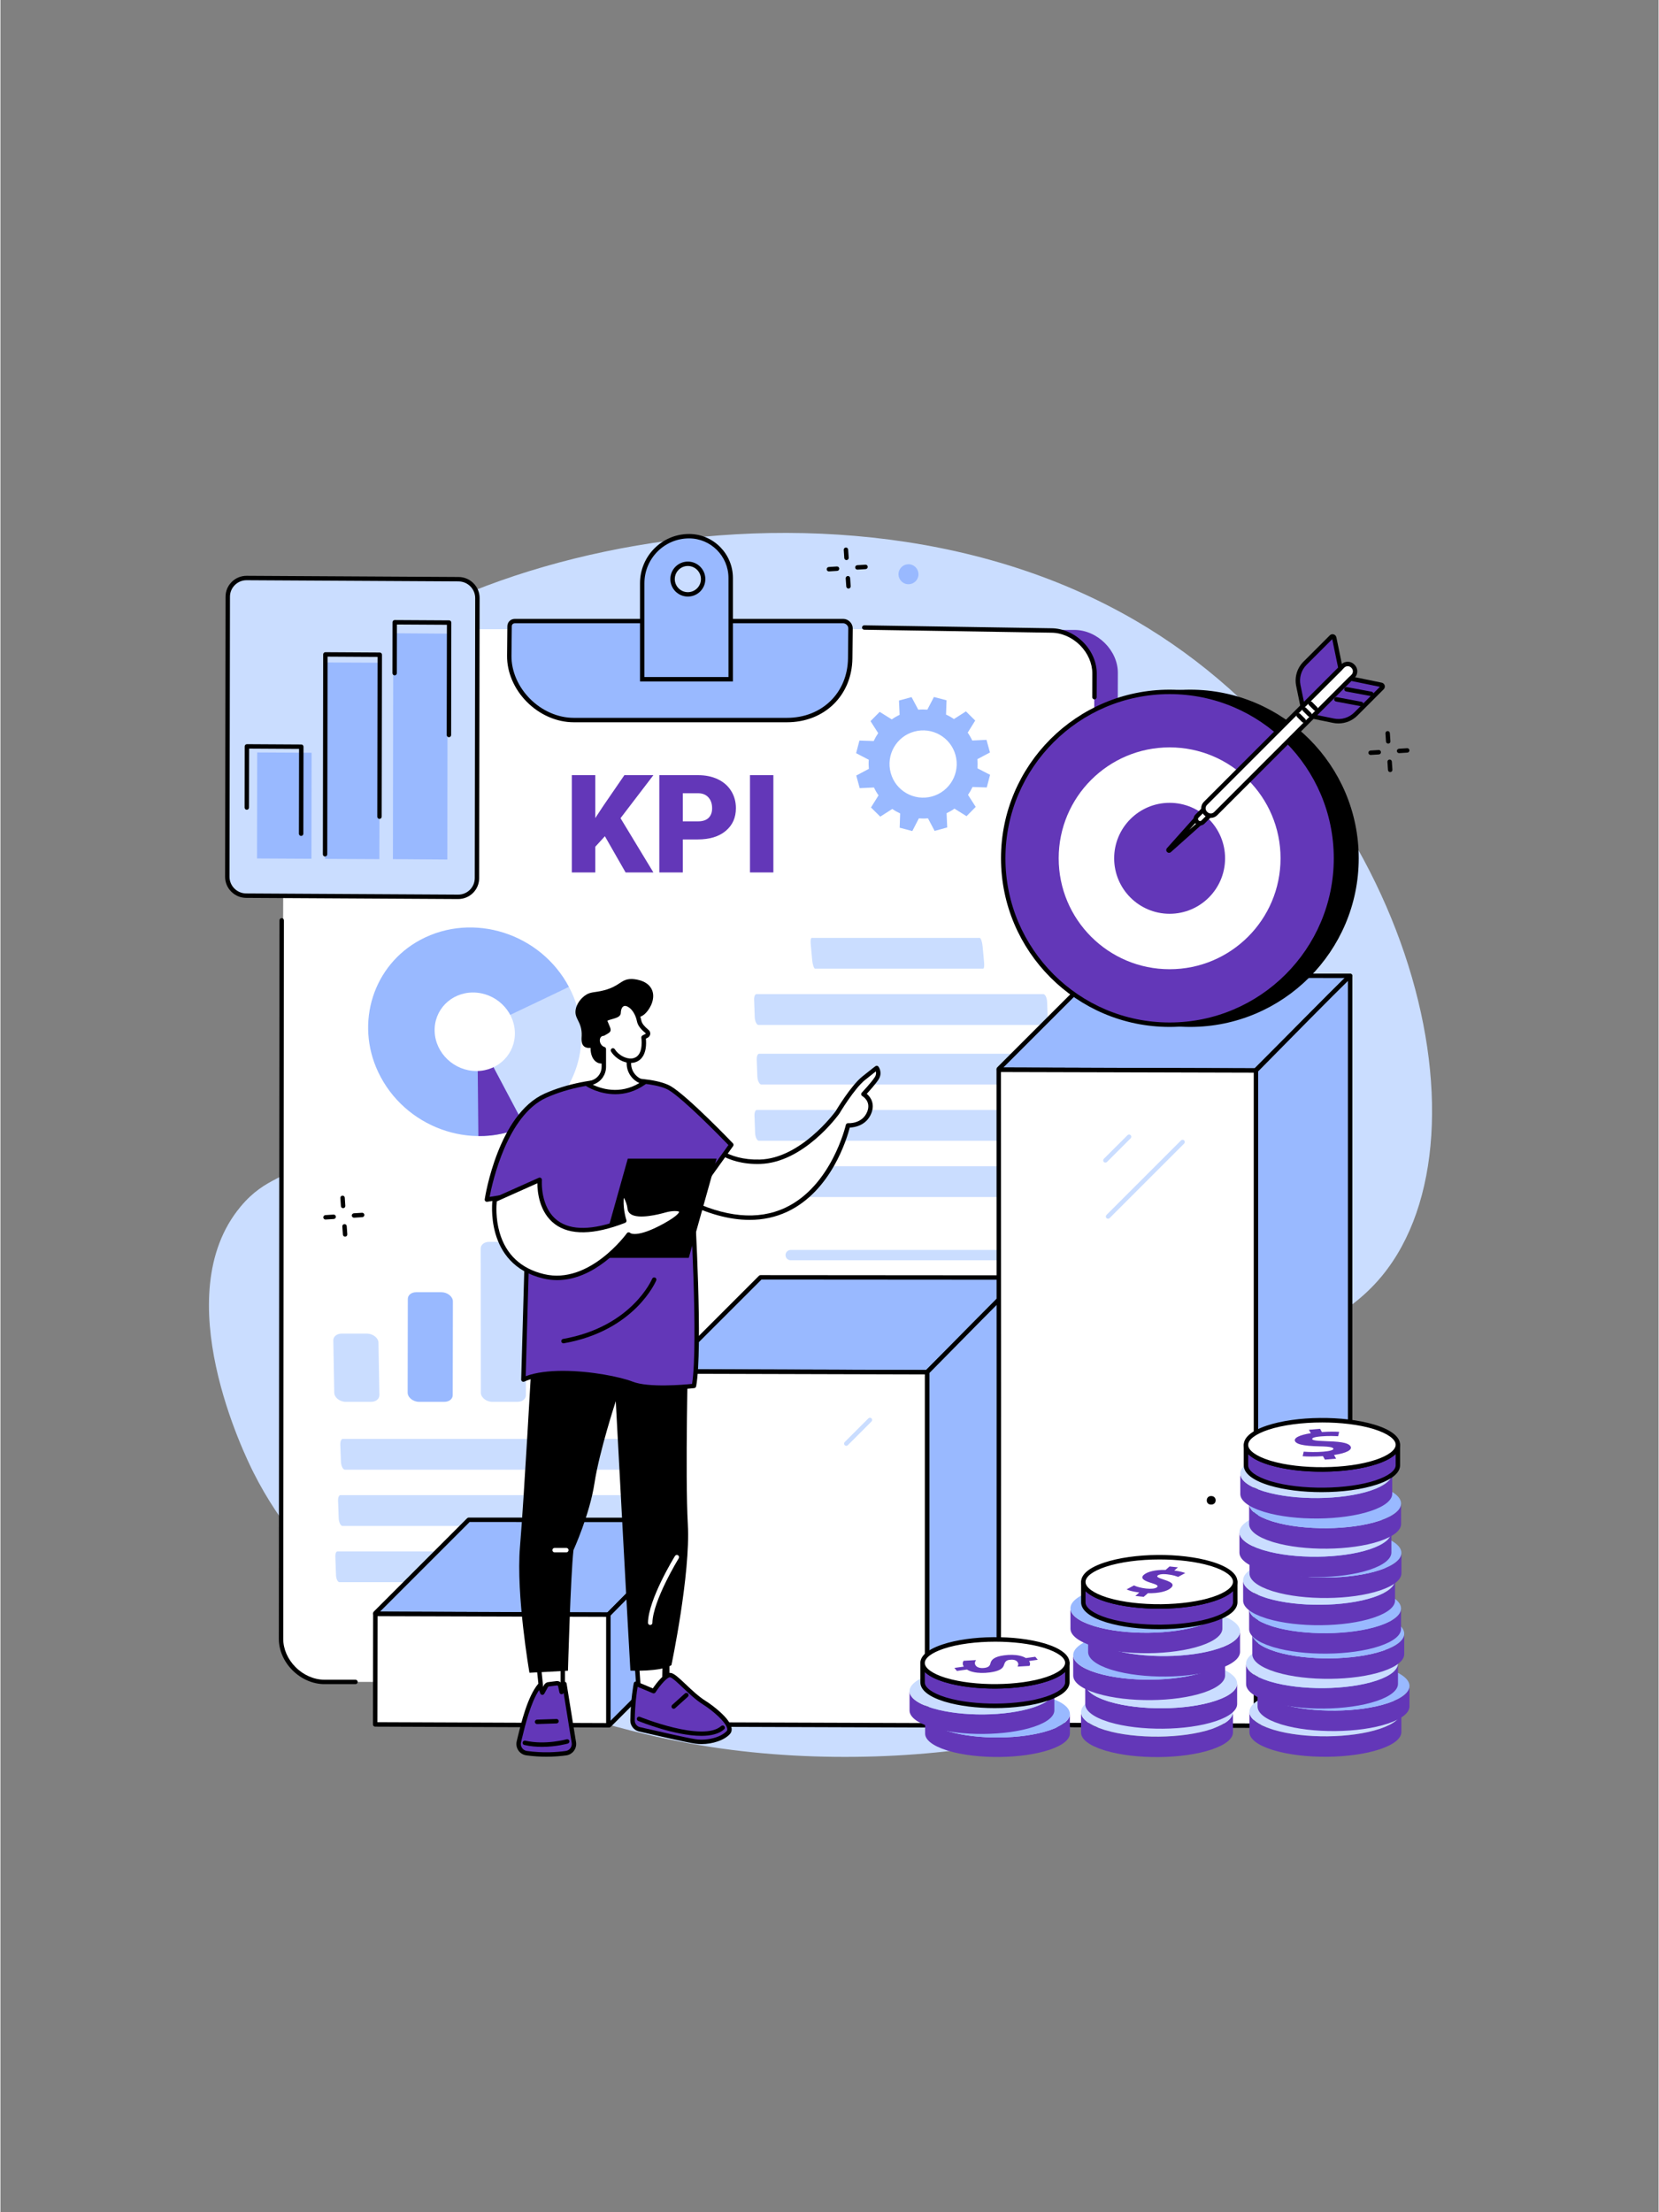 <svg xmlns="http://www.w3.org/2000/svg" xmlns:xlink="http://www.w3.org/1999/xlink" width="300" zoomAndPan="magnify" viewBox="0 0 224.88 300" height="400" preserveAspectRatio="xMidYMid meet" version="1.0"><rect x="0" y="0" width="224.88" height="300" fill="#808080" stroke="none"/><defs><g/></defs><path fill="#caddff" d="M 42.23 156.598 C 54.922 143.664 31.004 119.57 36.953 102.16 C 44.957 78.727 110.09 58.633 153.926 84.148 C 190.641 105.512 203.391 153.609 187.352 173.047 C 182.551 178.867 176.578 180.414 168.73 186.496 C 161.434 192.156 160.609 193.602 160.086 194.586 C 154.895 204.305 165.812 212.836 163.613 221.172 C 160.145 234.344 125.43 241.375 96.402 236.914 C 88.574 235.711 48.902 228.723 34.312 199.676 C 33.184 197.43 22.5 175.723 32.555 163.648 C 36.039 159.461 38.844 160.047 42.23 156.598 " fill-opacity="1" fill-rule="nonzero"/><path fill="#6337b8" d="M 146.906 227.531 L 47.168 227.531 C 44.074 227.531 41.27 224.766 41.277 221.715 L 41.629 89.641 C 41.637 87.211 43.449 85.426 45.918 85.426 L 145.656 85.426 C 148.754 85.426 151.555 88.195 151.547 91.246 L 151.195 223.32 C 151.191 225.75 149.375 227.531 146.906 227.531 " fill-opacity="1" fill-rule="nonzero"/><path fill="#ffffff" d="M 143.684 228.086 L 43.945 228.086 C 40.848 228.086 38.047 225.309 38.055 222.242 L 38.441 89.562 C 38.449 87.121 40.266 85.328 42.73 85.328 L 142.469 85.328 C 145.566 85.328 148.367 88.109 148.359 91.176 L 147.973 223.855 C 147.965 226.293 146.148 228.086 143.684 228.086 " fill-opacity="1" fill-rule="nonzero"/><path fill="#000000" d="M 48.156 228.387 L 43.945 228.387 C 42.375 228.387 40.793 227.699 39.598 226.5 C 38.422 225.324 37.754 223.773 37.758 222.246 L 37.844 124.809 C 37.844 124.641 37.98 124.508 38.145 124.508 C 38.309 124.508 38.445 124.641 38.445 124.809 L 38.355 222.25 C 38.352 223.617 38.961 225.012 40.023 226.078 C 41.105 227.164 42.535 227.789 43.945 227.789 L 48.156 227.789 C 48.32 227.789 48.453 227.922 48.453 228.086 C 48.453 228.254 48.32 228.387 48.156 228.387 " fill-opacity="1" fill-rule="nonzero"/><path fill="#000000" d="M 148.375 94.844 C 148.211 94.844 148.078 94.707 148.078 94.543 L 148.086 91.34 C 148.09 89.973 147.484 88.578 146.422 87.508 C 145.336 86.422 143.906 85.801 142.496 85.801 L 117.148 85.398 C 116.98 85.398 116.848 85.262 116.852 85.094 C 116.855 84.93 116.988 84.801 117.152 84.801 C 117.152 84.801 117.156 84.801 117.156 84.801 L 142.504 85.199 C 144.066 85.199 145.652 85.887 146.848 87.086 C 148.02 88.266 148.691 89.812 148.688 91.34 L 148.676 94.547 C 148.676 94.711 148.543 94.844 148.375 94.844 " fill-opacity="1" fill-rule="nonzero"/><path fill="#99b9ff" d="M 106.668 97.648 L 77.758 97.648 C 73.137 97.648 68.965 93.488 69.012 88.926 L 69.051 84.926 C 69.055 84.523 69.359 84.227 69.77 84.227 L 114.305 84.227 C 114.824 84.227 115.293 84.695 115.289 85.211 L 115.25 89.262 C 115.199 94.105 111.574 97.648 106.668 97.648 " fill-opacity="1" fill-rule="nonzero"/><path fill="#000000" d="M 69.77 84.523 C 69.523 84.523 69.352 84.688 69.352 84.93 L 69.309 88.93 C 69.289 91.004 70.199 93.121 71.805 94.746 C 73.441 96.398 75.613 97.348 77.758 97.348 L 106.668 97.348 C 111.418 97.348 114.902 93.945 114.949 89.258 L 114.988 85.207 C 114.992 85.043 114.918 84.871 114.785 84.738 C 114.648 84.605 114.473 84.523 114.301 84.523 Z M 106.668 97.949 L 77.758 97.949 C 75.453 97.949 73.129 96.938 71.379 95.168 C 69.66 93.434 68.688 91.156 68.711 88.922 L 68.75 84.926 C 68.758 84.355 69.195 83.926 69.77 83.926 L 114.301 83.926 C 114.633 83.926 114.965 84.066 115.211 84.32 C 115.457 84.562 115.594 84.891 115.59 85.211 L 115.547 89.266 C 115.496 94.297 111.762 97.949 106.668 97.949 " fill-opacity="1" fill-rule="nonzero"/><path fill="#99b9ff" d="M 93.23 80.605 C 92.082 80.605 91.156 79.676 91.156 78.531 C 91.156 77.387 92.082 76.457 93.23 76.457 C 94.375 76.457 95.301 77.387 95.301 78.531 C 95.301 79.676 94.375 80.605 93.23 80.605 Z M 93.395 72.715 C 89.875 72.715 87.039 75.566 87.039 79.086 L 87.039 92.109 L 99.039 92.109 L 99.039 78.379 C 99.039 75.25 96.523 72.715 93.395 72.715 " fill-opacity="1" fill-rule="nonzero"/><path fill="#000000" d="M 93.23 76.754 C 92.25 76.754 91.457 77.551 91.457 78.531 C 91.457 79.508 92.25 80.305 93.23 80.305 C 94.207 80.305 95.004 79.508 95.004 78.531 C 95.004 77.551 94.207 76.754 93.23 76.754 Z M 93.23 80.902 C 91.922 80.902 90.855 79.84 90.855 78.531 C 90.855 77.219 91.922 76.156 93.23 76.156 C 94.539 76.156 95.602 77.219 95.602 78.531 C 95.602 79.84 94.539 80.902 93.23 80.902 Z M 87.34 91.812 L 98.738 91.812 L 98.738 78.379 C 98.738 75.418 96.34 73.012 93.395 73.012 C 90.055 73.012 87.34 75.738 87.34 79.086 Z M 99.34 92.41 L 86.742 92.41 L 86.742 79.086 C 86.742 75.406 89.727 72.414 93.395 72.414 C 96.672 72.414 99.34 75.09 99.34 78.379 L 99.34 92.41 " fill-opacity="1" fill-rule="nonzero"/><path fill="#99b9ff" d="M 85.094 153.395 L 85.012 188.852 C 85.008 189.508 85.754 190.105 86.574 190.105 L 89.984 190.105 C 90.641 190.105 91.125 189.719 91.125 189.195 L 91.211 153.734 C 91.211 153.078 90.469 152.484 89.648 152.484 L 86.234 152.484 C 85.578 152.484 85.098 152.867 85.094 153.395 " fill-opacity="1" fill-rule="nonzero"/><path fill="#caddff" d="M 75.016 162.5 L 75.078 188.855 C 75.078 189.512 75.82 190.105 76.641 190.105 L 80.051 190.105 C 80.711 190.105 81.195 189.719 81.191 189.191 L 81.133 162.836 C 81.133 162.18 80.391 161.586 79.57 161.586 L 76.156 161.586 C 75.5 161.586 75.016 161.973 75.016 162.5 " fill-opacity="1" fill-rule="nonzero"/><path fill="#caddff" d="M 65.133 169.324 L 65.152 188.855 C 65.152 189.512 65.895 190.105 66.715 190.105 L 70.125 190.105 C 70.781 190.105 71.266 189.719 71.266 189.191 L 71.25 169.66 C 71.25 169.004 70.508 168.41 69.688 168.41 L 66.273 168.41 C 65.617 168.41 65.133 168.797 65.133 169.324 " fill-opacity="1" fill-rule="nonzero"/><path fill="#99b9ff" d="M 55.25 176.148 L 55.227 188.852 C 55.227 189.512 55.969 190.105 56.789 190.105 L 60.199 190.105 C 60.855 190.105 61.34 189.719 61.34 189.195 L 61.363 176.488 C 61.367 175.832 60.621 175.238 59.801 175.238 L 56.387 175.238 C 55.734 175.238 55.25 175.625 55.25 176.148 " fill-opacity="1" fill-rule="nonzero"/><path fill="#caddff" d="M 45.145 181.777 L 45.273 188.871 C 45.285 189.52 46.023 190.105 46.84 190.105 L 50.254 190.105 C 50.918 190.105 51.402 189.711 51.395 189.18 L 51.27 182.086 C 51.258 181.434 50.516 180.852 49.703 180.852 L 46.285 180.852 C 45.621 180.852 45.137 181.246 45.145 181.777 " fill-opacity="1" fill-rule="nonzero"/><path fill="#caddff" d="M 136.301 187.332 L 107.008 187.332 C 106.621 187.332 106.305 187.02 106.305 186.633 C 106.305 186.246 106.621 185.934 107.008 185.934 L 136.301 185.934 C 136.688 185.934 137.004 186.246 137.004 186.633 C 137.004 187.02 136.688 187.332 136.301 187.332 " fill-opacity="1" fill-rule="nonzero"/><path fill="#caddff" d="M 136.5 178.535 L 107.203 178.535 C 106.816 178.535 106.504 178.219 106.504 177.836 C 106.504 177.449 106.816 177.133 107.203 177.133 L 136.5 177.133 C 136.887 177.133 137.199 177.449 137.199 177.836 C 137.199 178.219 136.887 178.535 136.5 178.535 " fill-opacity="1" fill-rule="nonzero"/><path fill="#caddff" d="M 136.473 170.906 L 107.176 170.906 C 106.789 170.906 106.477 170.594 106.477 170.207 C 106.477 169.82 106.789 169.508 107.176 169.508 L 136.473 169.508 C 136.859 169.508 137.172 169.82 137.172 170.207 C 137.172 170.594 136.859 170.906 136.473 170.906 " fill-opacity="1" fill-rule="nonzero"/><path fill="#caddff" d="M 77.105 133.84 C 80.844 140.895 78.148 149.336 71.09 152.691 L 63.902 139.906 L 77.105 133.84 " fill-opacity="1" fill-rule="nonzero"/><path fill="#99b9ff" d="M 77.105 133.84 C 73.262 126.586 64.117 123.625 56.961 127.449 C 50.57 130.863 48.07 138.699 51.234 145.387 C 54.781 152.875 63.832 156.141 71.09 152.691 L 64.688 140.609 C 64.488 140.227 64.633 139.773 65.012 139.59 L 77.105 133.84 " fill-opacity="1" fill-rule="nonzero"/><path fill="#6337b8" d="M 71.09 152.691 L 64.688 140.609 L 64.816 154.062 C 66.941 154.082 69.082 153.645 71.09 152.691 " fill-opacity="1" fill-rule="nonzero"/><path fill="#ffffff" d="M 69.766 139.918 C 69.895 142.859 67.562 145.242 64.559 145.242 C 61.559 145.242 59.02 142.859 58.891 139.918 C 58.762 136.977 61.094 134.594 64.094 134.594 C 67.098 134.594 69.637 136.977 69.766 139.918 " fill-opacity="1" fill-rule="nonzero"/><path fill="#caddff" d="M 133.27 131.367 L 110.492 131.367 C 110.34 131.367 110.152 130.84 110.098 130.254 L 109.891 128.008 C 109.848 127.535 109.906 127.188 110.031 127.188 L 132.809 127.188 C 132.961 127.188 133.148 127.715 133.203 128.301 L 133.41 130.547 C 133.453 131.02 133.395 131.367 133.27 131.367 " fill-opacity="1" fill-rule="nonzero"/><path fill="#caddff" d="M 141.723 138.996 L 102.812 138.996 C 102.562 138.996 102.32 138.5 102.301 137.949 L 102.215 135.59 C 102.199 135.145 102.332 134.816 102.531 134.816 L 141.445 134.816 C 141.691 134.816 141.934 135.312 141.953 135.863 L 142.043 138.227 C 142.059 138.668 141.922 138.996 141.723 138.996 " fill-opacity="1" fill-rule="nonzero"/><path fill="#caddff" d="M 142.055 147.07 L 103.195 147.07 C 102.93 147.07 102.672 146.543 102.652 145.961 L 102.57 143.715 C 102.551 143.242 102.695 142.895 102.906 142.895 L 141.77 142.895 C 142.031 142.895 142.289 143.422 142.309 144.008 L 142.391 146.25 C 142.41 146.723 142.266 147.07 142.055 147.07 " fill-opacity="1" fill-rule="nonzero"/><path fill="#caddff" d="M 141.773 154.699 L 102.863 154.699 C 102.613 154.699 102.375 154.207 102.352 153.656 L 102.266 151.293 C 102.25 150.852 102.387 150.523 102.586 150.523 L 141.496 150.523 C 141.746 150.523 141.984 151.02 142.004 151.57 L 142.094 153.93 C 142.109 154.375 141.973 154.699 141.773 154.699 " fill-opacity="1" fill-rule="nonzero"/><path fill="#caddff" d="M 141.441 162.328 L 102.449 162.328 C 102.227 162.328 102.008 161.883 101.992 161.387 L 101.898 158.848 C 101.883 158.445 102.004 158.152 102.184 158.152 L 141.176 158.152 C 141.398 158.152 141.617 158.598 141.637 159.094 L 141.73 161.637 C 141.746 162.035 141.621 162.328 141.441 162.328 " fill-opacity="1" fill-rule="nonzero"/><path fill="#caddff" d="M 141.52 199.371 L 102.66 199.371 C 102.398 199.371 102.141 198.844 102.117 198.258 L 102.035 196.012 C 102.02 195.539 102.16 195.191 102.375 195.191 L 141.234 195.191 C 141.496 195.191 141.754 195.723 141.777 196.305 L 141.859 198.551 C 141.875 199.02 141.73 199.371 141.52 199.371 " fill-opacity="1" fill-rule="nonzero"/><path fill="#caddff" d="M 141.242 207 L 102.328 207 C 102.082 207 101.84 206.504 101.82 205.953 L 101.73 203.59 C 101.715 203.148 101.852 202.82 102.051 202.82 L 140.961 202.82 C 141.211 202.82 141.453 203.316 141.473 203.867 L 141.559 206.23 C 141.574 206.672 141.441 207 141.242 207 " fill-opacity="1" fill-rule="nonzero"/><path fill="#caddff" d="M 140.906 214.625 L 101.914 214.625 C 101.691 214.625 101.473 214.18 101.457 213.684 L 101.363 211.145 C 101.348 210.746 101.469 210.449 101.648 210.449 L 140.645 210.449 C 140.867 210.449 141.086 210.895 141.102 211.395 L 141.195 213.934 C 141.211 214.332 141.09 214.625 140.906 214.625 " fill-opacity="1" fill-rule="nonzero"/><path fill="#caddff" d="M 85.578 199.305 L 46.715 199.305 C 46.453 199.305 46.195 198.777 46.176 198.191 L 46.094 195.945 C 46.074 195.477 46.219 195.129 46.43 195.129 L 85.289 195.129 C 85.555 195.129 85.812 195.656 85.832 196.242 L 85.914 198.484 C 85.934 198.957 85.789 199.305 85.578 199.305 " fill-opacity="1" fill-rule="nonzero"/><path fill="#caddff" d="M 85.297 206.934 L 46.387 206.934 C 46.137 206.934 45.895 206.438 45.875 205.891 L 45.789 203.527 C 45.773 203.086 45.906 202.758 46.105 202.758 L 85.02 202.758 C 85.266 202.758 85.508 203.254 85.527 203.801 L 85.613 206.164 C 85.633 206.605 85.496 206.934 85.297 206.934 " fill-opacity="1" fill-rule="nonzero"/><path fill="#caddff" d="M 84.965 214.562 L 45.973 214.562 C 45.75 214.562 45.531 214.117 45.512 213.621 L 45.418 211.078 C 45.406 210.68 45.527 210.387 45.707 210.387 L 84.699 210.387 C 84.922 210.387 85.141 210.832 85.16 211.328 L 85.254 213.867 C 85.266 214.266 85.145 214.562 84.965 214.562 " fill-opacity="1" fill-rule="nonzero"/><path fill="#6337b8" d="M 81.977 113.402 L 80.672 114.832 L 80.672 118.312 L 77.492 118.312 L 77.492 105.121 L 80.672 105.121 L 80.672 110.938 L 81.777 109.262 L 84.621 105.121 L 88.555 105.121 L 84.098 110.953 L 88.555 118.312 L 84.785 118.312 L 81.977 113.402 " fill-opacity="1" fill-rule="nonzero"/><path fill="#6337b8" d="M 92.543 111.383 L 94.625 111.383 C 95.242 111.383 95.711 111.227 96.035 110.918 C 96.355 110.609 96.52 110.176 96.52 109.613 C 96.52 108.996 96.352 108.504 96.02 108.137 C 95.688 107.77 95.234 107.582 94.66 107.574 L 92.543 107.574 Z M 92.543 113.836 L 92.543 118.312 L 89.359 118.312 L 89.359 105.121 L 94.625 105.121 C 95.633 105.121 96.527 105.305 97.301 105.676 C 98.078 106.047 98.68 106.578 99.105 107.262 C 99.531 107.949 99.746 108.727 99.746 109.594 C 99.746 110.883 99.285 111.91 98.363 112.68 C 97.441 113.453 96.176 113.836 94.57 113.836 L 92.543 113.836 " fill-opacity="1" fill-rule="nonzero"/><path fill="#6337b8" d="M 104.828 118.312 L 101.656 118.312 L 101.656 105.121 L 104.828 105.121 L 104.828 118.312 " fill-opacity="1" fill-rule="nonzero"/><path fill="#99b9ff" d="M 126.34 108.008 C 123.91 108.672 121.402 107.242 120.742 104.812 C 120.074 102.383 121.504 99.875 123.934 99.211 C 126.359 98.543 128.867 99.973 129.531 102.402 C 130.195 104.832 128.766 107.34 126.34 108.008 Z M 134.203 102.043 L 133.734 100.332 L 131.801 100.422 C 131.625 100.043 131.418 99.688 131.184 99.355 L 132.203 97.715 L 130.945 96.469 L 129.316 97.512 C 128.977 97.277 128.621 97.074 128.246 96.902 L 128.312 94.965 L 126.602 94.52 L 125.711 96.234 C 125.305 96.203 124.895 96.203 124.48 96.242 L 123.57 94.535 L 121.863 95 L 121.949 96.934 C 121.574 97.113 121.219 97.32 120.887 97.559 L 119.246 96.535 L 118.004 97.793 L 119.043 99.422 C 118.812 99.762 118.609 100.121 118.434 100.492 L 116.5 100.426 L 116.051 102.141 L 117.766 103.031 C 117.734 103.438 117.738 103.848 117.777 104.266 L 116.07 105.172 L 116.535 106.883 L 118.469 106.793 C 118.648 107.172 118.855 107.527 119.09 107.859 L 118.066 109.5 L 119.324 110.746 L 120.953 109.703 C 121.293 109.938 121.652 110.141 122.023 110.312 L 121.957 112.246 L 123.672 112.699 L 124.559 110.98 C 124.965 111.012 125.379 111.012 125.793 110.973 L 126.699 112.68 L 128.406 112.211 L 128.32 110.281 C 128.695 110.102 129.055 109.895 129.387 109.66 L 131.023 110.684 L 132.27 109.422 L 131.227 107.793 C 131.461 107.453 131.664 107.094 131.836 106.723 L 133.77 106.789 L 134.219 105.074 L 132.504 104.188 C 132.535 103.777 132.531 103.367 132.496 102.949 L 134.203 102.043 " fill-opacity="1" fill-rule="nonzero"/><path fill="#caddff" d="M 33.398 78.387 L 62.129 78.547 C 63.543 78.555 64.691 79.703 64.688 81.109 L 64.625 119.086 C 64.625 120.496 63.473 121.629 62.059 121.621 L 33.328 121.461 C 31.91 121.453 30.766 120.305 30.77 118.898 L 30.828 80.922 C 30.832 79.512 31.98 78.379 33.398 78.387 " fill-opacity="1" fill-rule="nonzero"/><path fill="#000000" d="M 33.383 78.684 C 32.781 78.684 32.215 78.918 31.789 79.34 C 31.363 79.762 31.129 80.324 31.129 80.922 L 31.066 118.898 C 31.066 120.141 32.078 121.152 33.328 121.16 L 62.059 121.32 C 62.66 121.328 63.238 121.094 63.668 120.668 C 64.09 120.246 64.324 119.684 64.328 119.086 L 64.387 81.109 C 64.391 79.867 63.375 78.852 62.129 78.844 L 33.395 78.684 C 33.391 78.684 33.387 78.684 33.383 78.684 Z M 62.074 121.922 C 62.066 121.922 62.062 121.922 62.059 121.922 L 33.324 121.762 C 31.746 121.754 30.465 120.469 30.469 118.898 L 30.531 80.922 C 30.531 80.16 30.828 79.449 31.367 78.914 C 31.906 78.379 32.621 78.086 33.383 78.086 C 33.387 78.086 33.402 78.086 33.398 78.086 L 62.129 78.246 C 63.711 78.254 64.992 79.539 64.988 81.109 L 64.926 119.086 C 64.926 119.844 64.629 120.559 64.09 121.094 C 63.551 121.629 62.836 121.922 62.074 121.922 " fill-opacity="1" fill-rule="nonzero"/><path fill="#99b9ff" d="M 53.23 116.508 L 60.609 116.562 L 60.648 85.93 L 53.273 85.875 L 53.23 116.508 " fill-opacity="1" fill-rule="nonzero"/><path fill="#99b9ff" d="M 44.016 116.473 L 51.391 116.508 L 51.441 89.871 L 44.066 89.836 L 44.016 116.473 " fill-opacity="1" fill-rule="nonzero"/><path fill="#99b9ff" d="M 34.801 116.418 L 42.176 116.457 L 42.199 102.082 L 34.824 102.043 L 34.801 116.418 " fill-opacity="1" fill-rule="nonzero"/><path fill="#000000" d="M 60.824 99.973 C 60.66 99.973 60.523 99.84 60.523 99.672 L 60.551 84.727 L 53.773 84.688 L 53.762 91.285 C 53.762 91.449 53.629 91.586 53.465 91.586 C 53.297 91.586 53.164 91.449 53.164 91.285 L 53.176 84.387 C 53.176 84.305 53.207 84.23 53.262 84.172 C 53.32 84.117 53.395 84.086 53.473 84.086 C 53.477 84.086 53.477 84.086 53.477 84.086 L 60.852 84.129 C 61.016 84.129 61.148 84.262 61.148 84.43 L 61.125 99.672 C 61.125 99.84 60.992 99.973 60.824 99.973 " fill-opacity="1" fill-rule="nonzero"/><path fill="#000000" d="M 44.023 116.148 C 43.859 116.148 43.727 116.016 43.727 115.848 L 43.77 88.746 C 43.77 88.668 43.801 88.59 43.859 88.535 C 43.914 88.477 43.988 88.445 44.07 88.445 L 51.445 88.488 C 51.613 88.488 51.746 88.621 51.746 88.789 L 51.707 110.75 C 51.707 110.914 51.574 111.047 51.41 111.047 C 51.41 111.047 51.406 111.047 51.406 111.047 C 51.242 111.047 51.109 110.914 51.109 110.746 L 51.145 89.086 L 44.367 89.047 L 44.324 115.852 C 44.324 116.016 44.191 116.148 44.023 116.148 " fill-opacity="1" fill-rule="nonzero"/><path fill="#000000" d="M 40.781 113.359 C 40.617 113.359 40.48 113.227 40.48 113.062 L 40.5 101.559 L 33.727 101.52 L 33.711 109.512 C 33.711 109.676 33.578 109.812 33.414 109.812 C 33.41 109.812 33.41 109.812 33.41 109.812 C 33.246 109.812 33.113 109.676 33.113 109.512 L 33.125 101.219 C 33.125 101.141 33.156 101.062 33.215 101.008 C 33.27 100.949 33.348 100.918 33.426 100.918 L 40.805 100.961 C 40.969 100.961 41.102 101.094 41.102 101.262 L 41.082 113.062 C 41.082 113.227 40.949 113.359 40.781 113.359 " fill-opacity="1" fill-rule="nonzero"/><path fill="#000000" d="M 185.828 102.379 C 185.672 102.379 185.539 102.258 185.527 102.098 C 185.52 101.934 185.645 101.793 185.809 101.781 L 186.914 101.711 C 187.086 101.699 187.223 101.828 187.23 101.992 C 187.242 102.156 187.117 102.297 186.949 102.309 L 185.848 102.379 C 185.84 102.379 185.836 102.379 185.828 102.379 " fill-opacity="1" fill-rule="nonzero"/><path fill="#000000" d="M 189.691 102.133 C 189.531 102.133 189.402 102.012 189.391 101.855 C 189.383 101.688 189.508 101.547 189.672 101.535 L 190.773 101.465 C 190.949 101.453 191.082 101.582 191.094 101.746 C 191.105 101.91 190.98 102.051 190.812 102.062 L 189.711 102.133 C 189.703 102.133 189.695 102.133 189.691 102.133 " fill-opacity="1" fill-rule="nonzero"/><path fill="#000000" d="M 188.484 104.703 C 188.328 104.703 188.195 104.582 188.184 104.426 L 188.109 103.32 C 188.098 103.156 188.223 103.016 188.387 103.004 C 188.551 102.988 188.695 103.117 188.707 103.281 L 188.785 104.383 C 188.797 104.547 188.668 104.691 188.504 104.703 C 188.496 104.703 188.492 104.703 188.484 104.703 " fill-opacity="1" fill-rule="nonzero"/><path fill="#000000" d="M 188.215 100.844 C 188.059 100.844 187.926 100.723 187.914 100.562 L 187.84 99.461 C 187.828 99.297 187.953 99.152 188.117 99.141 C 188.281 99.125 188.426 99.254 188.438 99.422 L 188.516 100.523 C 188.527 100.688 188.402 100.832 188.238 100.844 C 188.23 100.844 188.223 100.844 188.215 100.844 " fill-opacity="1" fill-rule="nonzero"/><path fill="#99b9ff" d="M 124.492 78.09 C 124.371 78.828 123.676 79.332 122.938 79.211 C 122.199 79.094 121.695 78.395 121.816 77.656 C 121.934 76.918 122.633 76.414 123.371 76.535 C 124.109 76.656 124.613 77.352 124.492 78.09 " fill-opacity="1" fill-rule="nonzero"/><path fill="#000000" d="M 44.086 165.383 C 43.93 165.383 43.797 165.258 43.789 165.102 C 43.777 164.934 43.902 164.793 44.07 164.781 L 45.172 164.711 C 45.34 164.699 45.48 164.824 45.492 164.992 C 45.5 165.156 45.375 165.297 45.211 165.309 L 44.105 165.379 C 44.102 165.379 44.094 165.383 44.086 165.383 " fill-opacity="1" fill-rule="nonzero"/><path fill="#000000" d="M 47.949 165.133 C 47.793 165.133 47.66 165.012 47.652 164.855 C 47.641 164.688 47.766 164.547 47.934 164.535 L 49.035 164.465 C 49.207 164.453 49.344 164.578 49.355 164.746 C 49.363 164.91 49.238 165.055 49.074 165.062 L 47.969 165.133 C 47.965 165.133 47.957 165.133 47.949 165.133 " fill-opacity="1" fill-rule="nonzero"/><path fill="#000000" d="M 46.742 167.703 C 46.586 167.703 46.457 167.582 46.445 167.426 L 46.367 166.32 C 46.355 166.156 46.48 166.012 46.645 166.004 C 46.812 165.988 46.953 166.113 46.965 166.281 L 47.043 167.383 C 47.055 167.551 46.93 167.691 46.766 167.703 C 46.758 167.703 46.75 167.703 46.742 167.703 " fill-opacity="1" fill-rule="nonzero"/><path fill="#000000" d="M 46.477 163.844 C 46.32 163.844 46.188 163.723 46.176 163.562 L 46.102 162.461 C 46.09 162.293 46.215 162.152 46.379 162.141 C 46.543 162.129 46.688 162.254 46.699 162.418 L 46.773 163.523 C 46.785 163.688 46.66 163.832 46.496 163.84 C 46.488 163.844 46.48 163.844 46.477 163.844 " fill-opacity="1" fill-rule="nonzero"/><path fill="#000000" d="M 112.359 77.492 C 112.203 77.492 112.07 77.367 112.059 77.211 C 112.051 77.043 112.176 76.902 112.34 76.891 L 113.441 76.82 C 113.617 76.812 113.75 76.938 113.762 77.102 C 113.773 77.266 113.648 77.41 113.48 77.418 L 112.379 77.488 C 112.371 77.488 112.363 77.492 112.359 77.492 " fill-opacity="1" fill-rule="nonzero"/><path fill="#000000" d="M 116.223 77.246 C 116.062 77.246 115.934 77.125 115.922 76.965 C 115.91 76.801 116.039 76.656 116.203 76.645 L 117.305 76.578 C 117.477 76.566 117.613 76.691 117.625 76.855 C 117.637 77.023 117.512 77.164 117.344 77.176 L 116.242 77.246 C 116.234 77.246 116.227 77.246 116.223 77.246 " fill-opacity="1" fill-rule="nonzero"/><path fill="#000000" d="M 115.016 79.816 C 114.859 79.816 114.727 79.695 114.715 79.535 L 114.637 78.434 C 114.629 78.27 114.75 78.125 114.918 78.113 C 115.086 78.098 115.227 78.227 115.238 78.391 L 115.312 79.496 C 115.324 79.66 115.203 79.805 115.035 79.816 C 115.027 79.816 115.023 79.816 115.016 79.816 " fill-opacity="1" fill-rule="nonzero"/><path fill="#000000" d="M 114.746 75.953 C 114.59 75.953 114.457 75.832 114.445 75.676 L 114.371 74.57 C 114.359 74.406 114.484 74.266 114.648 74.25 C 114.812 74.238 114.957 74.363 114.969 74.531 L 115.047 75.633 C 115.055 75.797 114.934 75.941 114.766 75.953 C 114.758 75.953 114.754 75.953 114.746 75.953 " fill-opacity="1" fill-rule="nonzero"/><path fill="#99b9ff" d="M 95.191 206.215 L 82.461 218.945 C 82.453 218.957 82.438 218.965 82.422 218.965 L 50.895 218.844 C 50.848 218.844 50.824 218.785 50.855 218.75 L 63.496 206.113 C 63.504 206.102 63.52 206.098 63.531 206.098 L 95.156 206.125 C 95.203 206.125 95.227 206.18 95.191 206.215 " fill-opacity="1" fill-rule="nonzero"/><path fill="#000000" d="M 51.488 218.543 L 82.32 218.664 L 94.562 206.422 L 63.633 206.398 Z M 82.422 218.664 L 82.426 218.664 C 82.422 218.664 82.422 218.664 82.422 218.664 Z M 82.25 218.734 C 82.25 218.734 82.25 218.734 82.246 218.738 Z M 82.426 219.262 C 82.422 219.262 82.422 219.262 82.418 219.262 L 50.895 219.141 C 50.75 219.141 50.621 219.055 50.566 218.922 C 50.512 218.793 50.543 218.641 50.645 218.539 L 63.281 205.902 C 63.348 205.836 63.438 205.797 63.531 205.797 L 95.156 205.824 C 95.301 205.824 95.426 205.91 95.48 206.043 C 95.535 206.176 95.508 206.324 95.406 206.426 L 82.672 219.16 C 82.609 219.223 82.52 219.262 82.426 219.262 " fill-opacity="1" fill-rule="nonzero"/><path fill="#99b9ff" d="M 95.223 206.133 L 95.223 221.293 L 82.578 233.949 C 82.527 233.996 82.445 233.961 82.445 233.895 L 82.445 218.965 C 82.445 218.965 95.039 206.145 95.223 206.133 " fill-opacity="1" fill-rule="nonzero"/><path fill="#000000" d="M 82.746 219.086 L 82.746 233.352 L 94.922 221.168 L 94.922 206.812 C 93.18 208.5 87.023 214.734 82.746 219.086 Z M 82.523 234.27 C 82.473 234.27 82.426 234.262 82.379 234.242 C 82.238 234.184 82.145 234.047 82.145 233.895 L 82.145 218.965 C 82.145 218.883 82.176 218.809 82.23 218.754 C 82.262 218.719 85.418 215.512 88.551 212.34 C 94.977 205.848 95.039 205.844 95.207 205.836 C 95.289 205.832 95.371 205.859 95.43 205.918 C 95.488 205.973 95.523 206.055 95.523 206.137 L 95.523 221.293 C 95.523 221.375 95.492 221.449 95.434 221.504 L 82.789 234.16 C 82.715 234.23 82.621 234.27 82.523 234.27 " fill-opacity="1" fill-rule="nonzero"/><path fill="#ffffff" d="M 82.445 233.969 L 50.82 233.852 L 50.848 218.871 L 82.445 218.965 C 82.445 218.965 82.445 234.016 82.445 233.969 " fill-opacity="1" fill-rule="nonzero"/><path fill="#000000" d="M 51.121 233.551 L 82.145 233.668 L 82.145 219.262 L 51.145 219.172 Z M 82.445 234.27 L 50.816 234.152 C 50.652 234.152 50.52 234.016 50.52 233.852 L 50.547 218.867 C 50.547 218.789 50.578 218.715 50.633 218.656 C 50.691 218.602 50.766 218.57 50.848 218.57 L 82.445 218.664 C 82.613 218.664 82.746 218.797 82.746 218.965 L 82.746 233.969 C 82.746 234.051 82.715 234.125 82.656 234.184 C 82.602 234.238 82.523 234.27 82.445 234.27 " fill-opacity="1" fill-rule="nonzero"/><path fill="#99b9ff" d="M 138.395 173.367 L 125.672 186.086 L 90.441 185.965 C 90.402 185.965 90.387 185.922 90.41 185.895 L 103.086 173.223 L 138.344 173.246 C 138.406 173.246 138.438 173.324 138.395 173.367 " fill-opacity="1" fill-rule="nonzero"/><path fill="#000000" d="M 90.441 185.668 Z M 91.062 185.668 L 125.547 185.785 L 137.789 173.547 L 103.211 173.523 Z M 125.672 186.387 L 90.441 186.266 C 90.301 186.266 90.18 186.184 90.125 186.055 C 90.07 185.926 90.102 185.781 90.199 185.684 L 102.875 173.008 C 102.93 172.953 103.008 172.922 103.086 172.922 L 138.344 172.949 C 138.492 172.949 138.629 173.039 138.684 173.176 C 138.742 173.316 138.711 173.473 138.605 173.578 L 125.883 186.297 C 125.828 186.355 125.75 186.387 125.672 186.387 " fill-opacity="1" fill-rule="nonzero"/><path fill="#99b9ff" d="M 138.449 173.258 L 138.449 221.199 L 125.77 233.887 C 125.734 233.922 125.672 233.898 125.672 233.848 L 125.672 186.086 C 125.672 186.086 138.266 173.27 138.449 173.258 " fill-opacity="1" fill-rule="nonzero"/><path fill="#000000" d="M 125.973 186.211 L 125.973 233.262 L 138.148 221.078 L 138.148 173.938 C 136.406 175.625 130.25 181.855 125.973 186.211 Z M 125.559 233.676 C 125.559 233.676 125.559 233.676 125.555 233.676 Z M 125.73 234.207 C 125.684 234.207 125.637 234.195 125.594 234.18 C 125.461 234.121 125.371 233.992 125.371 233.848 L 125.371 186.086 C 125.371 186.008 125.402 185.934 125.457 185.875 C 125.488 185.844 128.645 182.633 131.777 179.465 C 138.203 172.973 138.266 172.969 138.434 172.961 C 138.52 172.957 138.598 172.984 138.656 173.043 C 138.715 173.098 138.75 173.176 138.75 173.258 L 138.75 221.199 C 138.75 221.281 138.719 221.355 138.66 221.414 L 125.98 234.102 C 125.914 234.168 125.82 234.207 125.73 234.207 " fill-opacity="1" fill-rule="nonzero"/><path fill="#ffffff" d="M 125.672 233.969 L 90.395 233.852 C 90.469 233.926 90.422 185.992 90.422 185.992 L 125.672 186.086 C 125.672 186.086 125.672 234.016 125.672 233.969 " fill-opacity="1" fill-rule="nonzero"/><path fill="#000000" d="M 90.703 233.551 L 125.371 233.668 L 125.371 186.387 L 90.723 186.293 C 90.723 188.219 90.734 199.062 90.738 209.91 C 90.738 215.891 90.738 221.871 90.73 226.359 C 90.727 228.605 90.723 230.477 90.719 231.789 C 90.715 232.441 90.711 232.961 90.707 233.312 C 90.707 233.402 90.707 233.48 90.703 233.551 Z M 125.672 234.27 L 90.395 234.152 C 90.25 234.152 90.125 234.047 90.102 233.902 C 90.094 233.867 90.094 233.836 90.098 233.805 C 90.152 232.84 90.137 202.16 90.121 185.996 C 90.121 185.914 90.152 185.836 90.211 185.781 C 90.266 185.727 90.344 185.695 90.422 185.695 L 125.672 185.785 C 125.84 185.785 125.973 185.922 125.973 186.086 L 125.973 233.969 C 125.973 234.051 125.941 234.125 125.883 234.184 C 125.828 234.238 125.75 234.27 125.672 234.27 " fill-opacity="1" fill-rule="nonzero"/><path fill="#caddff" d="M 114.715 196.07 C 114.637 196.07 114.559 196.039 114.5 195.98 C 114.387 195.863 114.387 195.676 114.5 195.559 L 117.715 192.348 C 117.828 192.23 118.02 192.23 118.137 192.348 C 118.254 192.465 118.254 192.652 118.137 192.77 L 114.926 195.98 C 114.867 196.039 114.789 196.07 114.715 196.07 " fill-opacity="1" fill-rule="nonzero"/><path fill="#99b9ff" d="M 183.055 132.332 L 170.215 145.172 L 135.449 145.051 C 135.395 145.051 135.371 144.988 135.406 144.953 L 148.055 132.305 L 183.055 132.332 " fill-opacity="1" fill-rule="nonzero"/><path fill="#000000" d="M 136.031 144.754 L 170.09 144.871 L 182.328 132.629 L 148.18 132.605 Z M 170.215 145.473 L 170.211 145.473 L 135.445 145.352 C 135.301 145.352 135.172 145.266 135.117 145.129 C 135.062 144.996 135.094 144.844 135.195 144.738 L 147.844 132.094 C 147.898 132.039 147.977 132.004 148.055 132.004 L 183.051 132.031 C 183.172 132.031 183.281 132.105 183.328 132.215 C 183.375 132.328 183.352 132.457 183.266 132.543 L 170.426 145.383 C 170.367 145.438 170.293 145.473 170.215 145.473 " fill-opacity="1" fill-rule="nonzero"/><path fill="#99b9ff" d="M 183.055 132.344 L 183.055 221.344 L 170.406 233.996 C 170.359 234.047 170.277 234.012 170.277 233.941 L 170.277 145.172 C 170.277 145.172 182.871 132.352 183.055 132.344 " fill-opacity="1" fill-rule="nonzero"/><path fill="#000000" d="M 170.574 145.293 L 170.574 233.402 L 182.754 221.219 L 182.754 133.023 C 181.008 134.707 174.852 140.941 170.574 145.293 Z M 170.355 234.32 C 170.305 234.32 170.254 234.309 170.207 234.293 C 170.066 234.23 169.977 234.094 169.977 233.941 L 169.977 145.172 C 169.977 145.094 170.008 145.016 170.059 144.961 C 170.094 144.93 173.246 141.719 176.383 138.547 C 182.809 132.055 182.871 132.051 183.039 132.043 C 183.117 132.039 183.199 132.07 183.258 132.125 C 183.32 132.184 183.352 132.262 183.352 132.344 L 183.352 221.344 C 183.352 221.426 183.32 221.5 183.266 221.555 L 170.621 234.207 C 170.547 234.281 170.453 234.32 170.355 234.32 " fill-opacity="1" fill-rule="nonzero"/><path fill="#ffffff" d="M 170.273 234.02 L 135.363 233.902 C 135.438 233.977 135.391 145.078 135.391 145.078 L 170.273 145.172 C 170.273 145.172 170.273 234.066 170.273 234.02 " fill-opacity="1" fill-rule="nonzero"/><path fill="#000000" d="M 135.668 233.602 L 169.977 233.719 L 169.977 145.469 L 135.691 145.379 C 135.691 148.094 135.703 168.785 135.707 189.477 C 135.707 200.578 135.707 211.68 135.699 220.012 C 135.695 224.176 135.691 227.645 135.688 230.078 C 135.684 231.293 135.68 232.25 135.676 232.902 C 135.676 233.203 135.672 233.434 135.668 233.602 Z M 170.277 234.32 C 170.273 234.32 170.273 234.32 170.273 234.32 L 135.363 234.203 C 135.219 234.203 135.094 234.098 135.066 233.953 C 135.062 233.922 135.062 233.891 135.066 233.863 C 135.137 232.383 135.09 145.953 135.09 145.078 C 135.09 145 135.121 144.922 135.18 144.863 C 135.234 144.809 135.309 144.777 135.391 144.777 L 170.277 144.871 C 170.441 144.871 170.574 145.004 170.574 145.172 L 170.574 234.02 C 170.574 234.102 170.543 234.176 170.488 234.234 C 170.43 234.289 170.355 234.32 170.277 234.32 " fill-opacity="1" fill-rule="nonzero"/><path fill="#caddff" d="M 150.219 165.273 C 150.141 165.273 150.062 165.246 150.004 165.188 C 149.887 165.07 149.887 164.879 150.004 164.762 L 160.113 154.652 C 160.23 154.535 160.422 154.535 160.539 154.652 C 160.656 154.77 160.656 154.961 160.539 155.078 L 150.43 165.188 C 150.371 165.246 150.293 165.273 150.219 165.273 " fill-opacity="1" fill-rule="nonzero"/><path fill="#caddff" d="M 149.859 157.66 C 149.785 157.66 149.707 157.633 149.648 157.574 C 149.531 157.457 149.531 157.266 149.648 157.148 L 152.859 153.941 C 152.977 153.82 153.168 153.82 153.285 153.941 C 153.402 154.055 153.402 154.246 153.285 154.363 L 150.074 157.574 C 150.016 157.633 149.938 157.66 149.859 157.66 " fill-opacity="1" fill-rule="nonzero"/><path fill="#000000" d="M 183.914 116.395 C 183.914 128.855 173.812 138.961 161.348 138.961 C 148.883 138.961 138.781 128.855 138.781 116.395 C 138.781 103.934 148.883 93.828 161.348 93.828 C 173.812 93.828 183.914 103.934 183.914 116.395 " fill-opacity="1" fill-rule="nonzero"/><path fill="#000000" d="M 161.348 94.129 C 149.07 94.129 139.082 104.117 139.082 116.395 C 139.082 128.672 149.07 138.66 161.348 138.66 C 173.625 138.66 183.613 128.672 183.613 116.395 C 183.613 104.117 173.625 94.129 161.348 94.129 Z M 161.348 139.262 C 148.738 139.262 138.48 129.004 138.48 116.395 C 138.48 103.785 148.738 93.527 161.348 93.527 C 173.953 93.527 184.215 103.785 184.215 116.395 C 184.215 129.004 173.953 139.262 161.348 139.262 " fill-opacity="1" fill-rule="nonzero"/><path fill="#6337b8" d="M 181.133 116.395 C 181.133 128.859 171.031 138.961 158.566 138.961 C 146.105 138.961 136 128.859 136 116.395 C 136 103.934 146.105 93.828 158.566 93.828 C 171.031 93.828 181.133 103.934 181.133 116.395 " fill-opacity="1" fill-rule="nonzero"/><path fill="#000000" d="M 158.566 94.129 C 146.289 94.129 136.301 104.117 136.301 116.395 C 136.301 128.672 146.289 138.66 158.566 138.66 C 170.844 138.66 180.832 128.672 180.832 116.395 C 180.832 104.117 170.844 94.129 158.566 94.129 Z M 158.566 139.262 C 145.957 139.262 135.699 129.004 135.699 116.395 C 135.699 103.785 145.957 93.527 158.566 93.527 C 171.176 93.527 181.434 103.785 181.434 116.395 C 181.434 129.004 171.176 139.262 158.566 139.262 " fill-opacity="1" fill-rule="nonzero"/><path fill="#ffffff" d="M 173.613 116.395 C 173.613 124.703 166.875 131.438 158.566 131.438 C 150.258 131.438 143.523 124.703 143.523 116.395 C 143.523 108.086 150.258 101.352 158.566 101.352 C 166.875 101.352 173.613 108.086 173.613 116.395 " fill-opacity="1" fill-rule="nonzero"/><path fill="#6337b8" d="M 166.09 116.395 C 166.09 120.547 162.723 123.918 158.566 123.918 C 154.414 123.918 151.047 120.547 151.047 116.395 C 151.047 112.242 154.414 108.871 158.566 108.871 C 162.723 108.871 166.09 112.242 166.09 116.395 " fill-opacity="1" fill-rule="nonzero"/><path fill="#ffffff" d="M 158.43 115.219 L 162.297 110.887 L 162.879 111.465 L 158.543 115.332 C 158.469 115.398 158.367 115.293 158.43 115.219 " fill-opacity="1" fill-rule="nonzero"/><path fill="#000000" d="M 162.312 111.32 L 161.238 112.523 L 162.441 111.453 Z M 158.43 115.219 L 158.434 115.219 Z M 158.492 115.652 C 158.395 115.652 158.297 115.613 158.223 115.539 C 158.078 115.395 158.07 115.172 158.207 115.02 L 162.074 110.688 C 162.129 110.625 162.207 110.59 162.293 110.586 C 162.379 110.578 162.453 110.613 162.512 110.672 L 163.09 111.254 C 163.148 111.312 163.18 111.391 163.176 111.473 C 163.176 111.555 163.141 111.633 163.078 111.688 L 158.742 115.555 C 158.672 115.621 158.578 115.652 158.492 115.652 " fill-opacity="1" fill-rule="nonzero"/><path fill="#ffffff" d="M 162.309 111.484 L 162.277 111.453 C 162.062 111.238 162.062 110.887 162.277 110.672 L 163.887 109.066 L 164.699 109.875 L 163.09 111.484 C 162.875 111.699 162.527 111.699 162.309 111.484 " fill-opacity="1" fill-rule="nonzero"/><path fill="#000000" d="M 162.523 111.273 C 162.621 111.371 162.781 111.371 162.879 111.273 L 164.273 109.875 L 163.887 109.488 L 162.492 110.887 C 162.395 110.984 162.395 111.145 162.492 111.238 Z M 162.699 111.945 C 162.48 111.945 162.266 111.863 162.098 111.695 L 162.066 111.664 C 161.734 111.332 161.734 110.793 162.066 110.461 L 163.676 108.852 C 163.793 108.734 163.98 108.734 164.102 108.852 L 164.91 109.664 C 164.969 109.719 165 109.797 165 109.875 C 165 109.957 164.969 110.031 164.91 110.086 L 163.301 111.695 C 163.137 111.863 162.918 111.945 162.699 111.945 " fill-opacity="1" fill-rule="nonzero"/><path fill="#ffffff" d="M 163.48 110.336 L 163.426 110.281 C 163.059 109.914 163.059 109.316 163.426 108.945 L 182.059 90.316 C 182.426 89.945 183.027 89.945 183.395 90.316 L 183.449 90.367 C 183.816 90.738 183.816 91.336 183.449 91.703 L 164.816 110.336 C 164.449 110.707 163.848 110.707 163.48 110.336 " fill-opacity="1" fill-rule="nonzero"/><path fill="#000000" d="M 163.691 110.125 C 163.945 110.375 164.352 110.375 164.602 110.125 L 183.234 91.496 C 183.488 91.242 183.488 90.832 183.234 90.582 L 183.184 90.527 C 182.938 90.285 182.512 90.285 182.27 90.527 L 163.637 109.16 C 163.387 109.41 163.387 109.82 163.637 110.07 Z M 164.148 110.914 C 163.828 110.914 163.512 110.793 163.27 110.551 L 163.215 110.496 C 162.727 110.012 162.727 109.219 163.215 108.734 L 181.844 90.102 C 182.082 89.867 182.391 89.738 182.727 89.738 C 183.059 89.738 183.371 89.867 183.605 90.102 L 183.66 90.156 C 184.145 90.645 184.145 91.434 183.66 91.918 L 165.027 110.551 C 164.785 110.793 164.465 110.914 164.148 110.914 " fill-opacity="1" fill-rule="nonzero"/><path fill="#6337b8" d="M 176.602 95.77 L 176.027 92.977 C 175.801 91.871 176.141 90.73 176.938 89.934 L 180.504 86.371 C 180.633 86.242 180.852 86.309 180.891 86.488 L 181.742 90.629 L 176.602 95.77 " fill-opacity="1" fill-rule="nonzero"/><path fill="#000000" d="M 180.621 86.676 L 177.148 90.148 C 176.422 90.875 176.113 91.906 176.32 92.914 L 176.785 95.164 L 181.418 90.531 Z M 176.602 96.07 C 176.574 96.07 176.543 96.066 176.516 96.059 C 176.41 96.027 176.332 95.938 176.309 95.832 L 175.734 93.035 C 175.484 91.832 175.855 90.594 176.727 89.723 L 180.289 86.16 C 180.43 86.02 180.633 85.969 180.816 86.027 C 181.004 86.082 181.145 86.234 181.184 86.426 L 182.039 90.57 C 182.059 90.668 182.027 90.77 181.953 90.844 L 176.812 95.98 C 176.758 96.039 176.68 96.07 176.602 96.07 " fill-opacity="1" fill-rule="nonzero"/><path fill="#6337b8" d="M 177.992 97.16 L 180.789 97.738 C 181.891 97.965 183.031 97.621 183.828 96.824 L 187.391 93.262 C 187.52 93.133 187.453 92.91 187.273 92.875 L 183.133 92.02 L 177.992 97.16 " fill-opacity="1" fill-rule="nonzero"/><path fill="#000000" d="M 178.598 96.98 L 180.848 97.441 C 181.855 97.648 182.891 97.34 183.617 96.613 L 187.086 93.141 L 183.23 92.348 Z M 181.465 98.105 C 181.219 98.105 180.973 98.082 180.727 98.031 L 177.93 97.457 C 177.824 97.434 177.734 97.352 177.703 97.246 C 177.672 97.145 177.703 97.027 177.781 96.949 L 182.922 91.809 C 182.992 91.738 183.094 91.707 183.191 91.727 L 187.336 92.578 C 187.527 92.617 187.68 92.762 187.738 92.945 C 187.793 93.133 187.742 93.336 187.602 93.473 L 184.039 97.039 C 183.348 97.73 182.422 98.105 181.465 98.105 " fill-opacity="1" fill-rule="nonzero"/><path fill="#ffffff" d="M 182.555 93.469 L 185.922 94.098 L 182.555 93.469 " fill-opacity="1" fill-rule="nonzero"/><path fill="#000000" d="M 185.918 94.398 C 185.902 94.398 185.883 94.398 185.863 94.395 L 182.496 93.766 C 182.336 93.734 182.227 93.578 182.258 93.414 C 182.289 93.25 182.445 93.145 182.605 93.176 L 185.977 93.805 C 186.137 93.836 186.246 93.992 186.215 94.156 C 186.188 94.301 186.062 94.398 185.918 94.398 " fill-opacity="1" fill-rule="nonzero"/><path fill="#ffffff" d="M 181.184 94.84 L 184.551 95.469 L 181.184 94.84 " fill-opacity="1" fill-rule="nonzero"/><path fill="#000000" d="M 184.551 95.77 C 184.531 95.77 184.516 95.766 184.496 95.766 L 181.129 95.133 C 180.965 95.102 180.859 94.945 180.887 94.785 C 180.918 94.621 181.078 94.512 181.238 94.543 L 184.605 95.172 C 184.77 95.203 184.875 95.363 184.844 95.523 C 184.82 95.668 184.691 95.77 184.551 95.77 " fill-opacity="1" fill-rule="nonzero"/><path fill="#ffffff" d="M 176.055 97.012 L 176.75 97.707 L 176.055 97.012 " fill-opacity="1" fill-rule="nonzero"/><path fill="#000000" d="M 176.754 98.004 C 176.676 98.004 176.598 97.977 176.539 97.918 L 175.844 97.223 C 175.73 97.105 175.73 96.914 175.844 96.797 C 175.961 96.684 176.152 96.684 176.27 96.797 L 176.965 97.492 C 177.082 97.609 177.082 97.801 176.965 97.918 C 176.906 97.977 176.828 98.004 176.754 98.004 " fill-opacity="1" fill-rule="nonzero"/><path fill="#ffffff" d="M 176.859 96.207 L 177.555 96.902 L 176.859 96.207 " fill-opacity="1" fill-rule="nonzero"/><path fill="#000000" d="M 177.555 97.203 C 177.48 97.203 177.402 97.172 177.344 97.113 L 176.648 96.418 C 176.531 96.301 176.531 96.113 176.648 95.996 C 176.766 95.879 176.957 95.879 177.074 95.996 L 177.77 96.691 C 177.887 96.809 177.887 96.996 177.77 97.113 C 177.711 97.172 177.633 97.203 177.555 97.203 " fill-opacity="1" fill-rule="nonzero"/><path fill="#ffffff" d="M 177.664 95.402 L 178.359 96.098 L 177.664 95.402 " fill-opacity="1" fill-rule="nonzero"/><path fill="#000000" d="M 178.359 96.398 C 178.281 96.398 178.207 96.367 178.148 96.312 L 177.453 95.617 C 177.336 95.5 177.336 95.309 177.453 95.191 C 177.57 95.074 177.762 95.074 177.879 95.191 L 178.57 95.887 C 178.691 96.004 178.691 96.191 178.57 96.312 C 178.512 96.367 178.438 96.398 178.359 96.398 " fill-opacity="1" fill-rule="nonzero"/><path fill="#6337b8" d="M 145.039 232.426 L 145.043 235.07 C 145.043 235.871 144.117 236.676 142.254 237.297 C 138.531 238.539 132.457 238.59 128.562 237.43 C 128.5 237.41 128.438 237.391 128.375 237.371 C 126.402 236.75 125.41 235.926 125.41 235.098 L 125.406 232.453 C 125.41 233.281 126.398 234.105 128.371 234.727 C 128.434 234.746 128.496 234.766 128.562 234.785 C 132.453 235.945 138.531 235.895 142.254 234.652 C 144.113 234.031 145.043 233.227 145.039 232.426 " fill-opacity="1" fill-rule="nonzero"/><path fill="#99b9ff" d="M 141.887 230.094 C 141.949 230.113 142.012 230.133 142.078 230.152 C 145.957 231.375 146.039 233.387 142.254 234.652 C 138.527 235.895 132.453 235.945 128.562 234.785 C 128.496 234.766 128.434 234.746 128.371 234.727 C 124.488 233.504 124.41 231.488 128.195 230.227 C 131.918 228.984 137.992 228.934 141.887 230.094 " fill-opacity="1" fill-rule="nonzero"/><path fill="#6337b8" d="M 142.93 229.301 L 142.934 231.945 C 142.934 232.746 142.008 233.551 140.145 234.172 C 136.422 235.414 130.344 235.469 126.453 234.305 C 126.387 234.285 126.324 234.266 126.262 234.246 C 124.289 233.625 123.301 232.801 123.297 231.973 L 123.297 229.328 C 123.297 230.156 124.289 230.984 126.262 231.602 C 126.324 231.625 126.387 231.641 126.449 231.66 C 130.344 232.824 136.418 232.77 140.141 231.527 C 142.004 230.906 142.93 230.102 142.93 229.301 " fill-opacity="1" fill-rule="nonzero"/><path fill="#caddff" d="M 139.773 226.969 C 139.84 226.988 139.902 227.008 139.965 227.027 C 143.848 228.25 143.926 230.266 140.141 231.527 C 136.418 232.77 130.344 232.824 126.449 231.66 C 126.387 231.641 126.324 231.625 126.262 231.602 C 122.379 230.383 122.301 228.367 126.086 227.105 C 129.809 225.859 135.883 225.809 139.773 226.969 " fill-opacity="1" fill-rule="nonzero"/><path fill="#6337b8" d="M 144.695 225.492 L 144.699 228.137 C 144.699 228.938 143.773 229.738 141.91 230.363 C 138.188 231.605 132.113 231.656 128.219 230.496 C 128.156 230.477 128.094 230.457 128.031 230.438 C 126.059 229.816 125.066 228.988 125.066 228.164 L 125.062 225.52 C 125.066 226.348 126.055 227.172 128.027 227.793 C 128.09 227.812 128.152 227.832 128.219 227.852 C 132.109 229.012 138.188 228.961 141.91 227.719 C 143.77 227.098 144.699 226.293 144.695 225.492 " fill-opacity="1" fill-rule="nonzero"/><path fill="#000000" d="M 125.363 226.742 L 125.367 228.16 C 125.367 228.863 126.395 229.609 128.121 230.148 C 128.18 230.168 128.242 230.188 128.305 230.207 C 132.125 231.348 138.184 231.289 141.816 230.078 C 143.457 229.527 144.398 228.82 144.398 228.137 L 144.398 226.727 C 143.953 227.156 143.211 227.598 142.004 228 C 138.211 229.27 132.117 229.328 128.133 228.137 C 128.066 228.117 128 228.098 127.938 228.078 C 126.766 227.711 125.895 227.254 125.363 226.742 Z M 134.844 231.637 C 132.445 231.637 130.047 231.352 128.133 230.781 C 128.066 230.762 128.004 230.742 127.938 230.723 C 125.895 230.078 124.766 229.172 124.766 228.164 L 124.762 225.52 C 124.762 225.355 124.898 225.219 125.062 225.219 C 125.23 225.219 125.363 225.352 125.363 225.52 C 125.363 226.223 126.395 226.965 128.117 227.508 C 128.18 227.523 128.242 227.543 128.305 227.562 C 132.121 228.703 138.184 228.645 141.812 227.434 C 143.457 226.883 144.398 226.176 144.398 225.492 C 144.395 225.324 144.531 225.191 144.695 225.191 C 144.863 225.191 144.996 225.324 144.996 225.492 L 145 228.137 C 145 228.824 144.48 229.82 142.008 230.645 C 140.035 231.305 137.441 231.637 134.844 231.637 " fill-opacity="1" fill-rule="nonzero"/><path fill="#ffffff" d="M 141.543 223.16 C 141.605 223.18 141.668 223.199 141.73 223.219 C 145.613 224.438 145.691 226.453 141.91 227.719 C 138.188 228.961 132.109 229.012 128.219 227.852 C 128.152 227.832 128.09 227.812 128.027 227.793 C 124.145 226.57 124.066 224.555 127.852 223.293 C 131.574 222.051 137.648 221.996 141.543 223.16 " fill-opacity="1" fill-rule="nonzero"/><path fill="#000000" d="M 134.926 222.629 C 132.379 222.629 129.836 222.945 127.945 223.578 C 126.297 224.125 125.359 224.836 125.363 225.523 C 125.371 226.223 126.398 226.965 128.117 227.508 C 128.18 227.523 128.242 227.543 128.305 227.562 C 132.121 228.703 138.184 228.645 141.812 227.434 C 143.461 226.883 144.402 226.172 144.395 225.484 C 144.391 224.785 143.359 224.047 141.641 223.504 C 141.582 223.484 141.52 223.465 141.457 223.445 C 139.621 222.898 137.273 222.629 134.926 222.629 Z M 134.84 228.992 C 132.445 228.992 130.043 228.711 128.133 228.137 C 128.066 228.117 128 228.098 127.938 228.078 C 125.898 227.438 124.773 226.531 124.762 225.527 C 124.758 224.836 125.273 223.836 127.758 223.008 C 131.551 221.742 137.641 221.684 141.629 222.871 C 141.691 222.891 141.758 222.91 141.82 222.93 C 143.859 223.574 144.988 224.477 144.996 225.48 C 145 226.172 144.488 227.172 142.004 228 C 140.031 228.66 137.438 228.992 134.84 228.992 " fill-opacity="1" fill-rule="nonzero"/><path fill="#6337b8" d="M 140.348 224.676 L 140.688 225.082 L 139.504 225.25 C 139.695 225.535 139.664 225.75 139.562 225.914 L 137.945 226.008 C 138.004 225.879 138.152 225.645 137.906 225.344 C 137.801 225.219 137.652 225.145 137.48 225.105 C 137.285 225.059 137.059 225.059 136.855 225.09 C 136.414 225.152 136.254 225.336 136.117 225.75 C 135.965 226.328 135.391 226.629 134.184 226.801 C 133.391 226.91 132.582 226.895 131.934 226.742 C 131.602 226.668 131.312 226.555 131.086 226.406 L 129.719 226.598 L 129.379 226.188 L 130.652 226.008 C 130.461 225.723 130.477 225.418 130.641 225.219 L 132.316 225.125 C 132.152 225.344 132.074 225.629 132.301 225.898 C 132.402 226.023 132.57 226.117 132.781 226.164 C 132.977 226.211 133.207 226.219 133.465 226.184 C 133.973 226.113 134.184 225.934 134.266 225.578 C 134.379 225.062 134.797 224.664 136.098 224.484 C 136.879 224.375 137.645 224.395 138.258 224.535 C 138.574 224.609 138.852 224.715 139.07 224.852 L 140.348 224.676 " fill-opacity="1" fill-rule="nonzero"/><path fill="#6337b8" d="M 167.156 232.152 L 167.16 234.926 C 167.16 235.77 166.188 236.609 164.234 237.262 C 160.324 238.566 153.949 238.621 149.863 237.402 C 149.797 237.383 149.73 237.363 149.664 237.34 C 147.594 236.691 146.555 235.824 146.555 234.953 L 146.555 232.18 C 146.555 233.051 147.594 233.914 149.664 234.566 C 149.73 234.586 149.797 234.605 149.863 234.629 C 153.945 235.848 160.324 235.793 164.23 234.488 C 166.184 233.836 167.156 232.992 167.156 232.152 " fill-opacity="1" fill-rule="nonzero"/><path fill="#caddff" d="M 163.848 229.703 C 163.914 229.727 163.98 229.746 164.047 229.766 C 168.121 231.047 168.203 233.164 164.23 234.488 C 160.324 235.793 153.945 235.848 149.863 234.629 C 149.797 234.605 149.73 234.586 149.664 234.566 C 145.59 233.285 145.508 231.172 149.477 229.844 C 153.387 228.539 159.762 228.484 163.848 229.703 " fill-opacity="1" fill-rule="nonzero"/><path fill="#6337b8" d="M 167.727 228.305 L 167.727 231.078 C 167.73 231.918 166.758 232.762 164.805 233.414 C 160.895 234.719 154.52 234.773 150.434 233.555 C 150.367 233.535 150.301 233.516 150.234 233.492 C 148.164 232.84 147.125 231.977 147.125 231.105 L 147.121 228.332 C 147.125 229.199 148.164 230.066 150.234 230.719 C 150.301 230.738 150.367 230.758 150.434 230.777 C 154.516 232 160.895 231.945 164.801 230.641 C 166.754 229.988 167.727 229.145 167.727 228.305 " fill-opacity="1" fill-rule="nonzero"/><path fill="#caddff" d="M 164.414 225.855 C 164.484 225.875 164.551 225.895 164.613 225.918 C 168.688 227.199 168.773 229.312 164.801 230.641 C 160.895 231.945 154.52 232 150.434 230.777 C 150.367 230.758 150.301 230.738 150.234 230.719 C 146.16 229.438 146.078 227.32 150.047 225.996 C 153.957 224.691 160.332 224.637 164.414 225.855 " fill-opacity="1" fill-rule="nonzero"/><path fill="#6337b8" d="M 166.094 224.426 L 166.094 227.199 C 166.098 228.039 165.125 228.883 163.172 229.535 C 159.262 230.84 152.887 230.895 148.801 229.676 C 148.734 229.656 148.668 229.637 148.602 229.617 C 146.531 228.965 145.492 228.098 145.492 227.23 L 145.488 224.453 C 145.492 225.324 146.531 226.188 148.598 226.84 C 148.664 226.859 148.73 226.883 148.801 226.902 C 152.883 228.121 159.262 228.066 163.168 226.762 C 165.121 226.109 166.094 225.266 166.094 224.426 " fill-opacity="1" fill-rule="nonzero"/><path fill="#99b9ff" d="M 162.785 221.977 C 162.852 222 162.918 222.02 162.984 222.039 C 167.059 223.32 167.141 225.434 163.168 226.762 C 159.262 228.066 152.887 228.121 148.801 226.902 C 148.734 226.883 148.668 226.859 148.602 226.84 C 144.527 225.559 144.445 223.441 148.414 222.117 C 152.324 220.812 158.699 220.758 162.785 221.977 " fill-opacity="1" fill-rule="nonzero"/><path fill="#6337b8" d="M 168.117 221.23 L 168.121 224.004 C 168.121 224.848 167.148 225.688 165.195 226.34 C 161.289 227.645 154.91 227.699 150.824 226.48 C 150.758 226.461 150.691 226.441 150.625 226.422 C 148.559 225.77 147.52 224.902 147.516 224.035 L 147.516 221.258 C 147.516 222.129 148.555 222.992 150.625 223.645 C 150.691 223.668 150.754 223.688 150.824 223.707 C 154.91 224.926 161.285 224.871 165.191 223.566 C 167.145 222.914 168.117 222.07 168.117 221.23 " fill-opacity="1" fill-rule="nonzero"/><path fill="#caddff" d="M 164.809 218.785 C 164.875 218.805 164.941 218.824 165.008 218.844 C 169.082 220.125 169.164 222.242 165.191 223.566 C 161.285 224.871 154.91 224.926 150.824 223.707 C 150.754 223.688 150.691 223.668 150.625 223.645 C 146.551 222.363 146.469 220.25 150.438 218.922 C 154.348 217.621 160.723 217.562 164.809 218.785 " fill-opacity="1" fill-rule="nonzero"/><path fill="#6337b8" d="M 165.723 218.066 L 165.723 220.84 C 165.727 221.684 164.754 222.523 162.801 223.176 C 158.895 224.48 152.516 224.535 148.43 223.316 C 148.363 223.297 148.297 223.277 148.23 223.258 C 146.164 222.605 145.121 221.738 145.121 220.871 L 145.117 218.094 C 145.121 218.965 146.16 219.828 148.23 220.48 C 148.297 220.5 148.363 220.523 148.43 220.543 C 152.512 221.762 158.891 221.707 162.797 220.402 C 164.75 219.75 165.723 218.906 165.723 218.066 " fill-opacity="1" fill-rule="nonzero"/><path fill="#99b9ff" d="M 162.41 215.617 C 162.48 215.641 162.547 215.66 162.613 215.68 C 166.684 216.961 166.77 219.078 162.797 220.402 C 158.891 221.707 152.516 221.762 148.43 220.543 C 148.363 220.523 148.297 220.5 148.23 220.48 C 144.156 219.199 144.074 217.086 148.043 215.758 C 151.953 214.453 158.328 214.398 162.41 215.617 " fill-opacity="1" fill-rule="nonzero"/><path fill="#6337b8" d="M 167.465 214.5 L 167.469 217.273 C 167.469 218.113 166.496 218.957 164.543 219.609 C 160.637 220.914 154.258 220.969 150.176 219.75 C 150.109 219.73 150.043 219.711 149.977 219.688 C 147.906 219.039 146.867 218.172 146.863 217.305 L 146.863 214.527 C 146.863 215.398 147.902 216.262 149.973 216.914 C 150.039 216.934 150.105 216.953 150.172 216.977 C 154.258 218.195 160.633 218.141 164.543 216.836 C 166.496 216.184 167.469 215.34 167.465 214.5 " fill-opacity="1" fill-rule="nonzero"/><path fill="#000000" d="M 147.164 215.777 L 147.164 217.301 C 147.168 218.047 148.25 218.832 150.066 219.402 C 150.129 219.422 150.195 219.441 150.262 219.461 C 154.27 220.66 160.637 220.598 164.449 219.324 C 166.18 218.75 167.172 218 167.168 217.273 L 167.168 215.758 C 166.707 216.215 165.926 216.688 164.637 217.121 C 160.66 218.449 154.266 218.508 150.086 217.262 C 150.02 217.242 149.953 217.223 149.883 217.199 C 148.637 216.809 147.715 216.32 147.164 215.777 Z M 157.129 220.934 C 154.613 220.934 152.098 220.637 150.09 220.039 C 150.023 220.016 149.953 219.996 149.887 219.977 C 147.746 219.301 146.57 218.352 146.566 217.305 L 146.562 214.527 C 146.562 214.363 146.699 214.227 146.863 214.227 C 147.031 214.227 147.164 214.363 147.164 214.527 C 147.164 215.27 148.25 216.055 150.066 216.629 C 150.129 216.648 150.191 216.668 150.258 216.688 C 154.27 217.887 160.633 217.824 164.449 216.551 C 166.176 215.973 167.168 215.227 167.168 214.5 C 167.168 214.332 167.301 214.199 167.465 214.199 C 167.633 214.199 167.766 214.332 167.766 214.5 L 167.77 217.273 C 167.77 217.992 167.227 219.031 164.641 219.895 C 162.57 220.586 159.852 220.934 157.129 220.934 " fill-opacity="1" fill-rule="nonzero"/><path fill="#ffffff" d="M 164.156 212.051 C 164.223 212.07 164.289 212.094 164.355 212.113 C 168.43 213.395 168.512 215.512 164.543 216.836 C 160.637 218.141 154.258 218.195 150.172 216.973 C 150.105 216.953 150.039 216.934 149.973 216.914 C 145.902 215.633 145.816 213.52 149.789 212.191 C 153.695 210.887 160.074 210.832 164.156 212.051 " fill-opacity="1" fill-rule="nonzero"/><path fill="#000000" d="M 157.211 211.48 C 154.539 211.48 151.867 211.816 149.883 212.477 C 148.148 213.055 147.156 213.805 147.164 214.535 C 147.168 215.277 148.254 216.059 150.062 216.629 C 150.129 216.648 150.191 216.668 150.258 216.688 C 154.27 217.887 160.633 217.824 164.445 216.551 C 166.18 215.973 167.172 215.223 167.164 214.492 C 167.16 213.75 166.074 212.969 164.266 212.398 C 164.199 212.379 164.137 212.359 164.07 212.34 C 162.145 211.766 159.68 211.48 157.211 211.48 Z M 157.125 218.16 C 154.609 218.16 152.094 217.863 150.086 217.262 C 150.02 217.242 149.949 217.223 149.883 217.199 C 147.75 216.527 146.574 215.582 146.562 214.539 C 146.559 213.816 147.094 212.773 149.691 211.906 C 153.672 210.578 160.062 210.516 164.242 211.766 C 164.309 211.785 164.379 211.805 164.445 211.828 C 166.578 212.5 167.758 213.445 167.766 214.488 C 167.773 215.211 167.234 216.254 164.637 217.121 C 162.566 217.809 159.848 218.16 157.125 218.16 " fill-opacity="1" fill-rule="nonzero"/><path fill="#6337b8" d="M 159.695 212.547 L 159.199 212.98 C 159.648 213.039 159.984 213.105 160.242 213.176 C 160.426 213.223 160.57 213.273 160.688 213.324 L 159.719 213.844 C 159.594 213.797 159.426 213.73 159.176 213.664 C 158.945 213.602 158.645 213.539 158.246 213.496 C 157.496 213.414 157.098 213.527 156.938 213.664 C 156.754 213.828 157.039 213.973 157.844 214.234 C 158.98 214.59 159.227 214.922 158.719 215.363 C 158.219 215.801 157.066 216.094 155.625 216.051 L 155.051 216.551 L 153.922 216.43 L 154.453 215.961 C 154.027 215.906 153.633 215.828 153.316 215.746 C 153.07 215.68 152.867 215.609 152.73 215.539 L 153.734 215 C 153.914 215.086 154.145 215.172 154.422 215.246 C 154.703 215.32 155.031 215.387 155.406 215.426 C 156.062 215.496 156.637 215.438 156.863 215.238 C 157.074 215.055 156.84 214.895 156.129 214.68 C 155.094 214.371 154.531 214.035 155.074 213.559 C 155.57 213.125 156.672 212.863 158.027 212.895 L 158.562 212.426 L 159.695 212.547 " fill-opacity="1" fill-rule="nonzero"/><path fill="#6337b8" d="M 189.996 232.109 L 189.996 234.883 C 190 235.727 189.027 236.566 187.074 237.219 C 183.168 238.523 176.789 238.582 172.703 237.359 C 172.637 237.34 172.57 237.32 172.508 237.301 C 170.438 236.648 169.398 235.781 169.395 234.914 L 169.395 232.137 C 169.395 233.008 170.434 233.875 172.504 234.523 C 172.57 234.547 172.637 234.566 172.703 234.586 C 176.785 235.805 183.164 235.75 187.07 234.445 C 189.023 233.793 189.996 232.949 189.996 232.109 " fill-opacity="1" fill-rule="nonzero"/><path fill="#caddff" d="M 186.688 229.664 C 186.754 229.684 186.82 229.703 186.887 229.723 C 190.961 231.008 191.043 233.121 187.07 234.445 C 183.164 235.75 176.785 235.805 172.703 234.586 C 172.637 234.566 172.57 234.547 172.504 234.523 C 168.43 233.242 168.348 231.129 172.316 229.801 C 176.227 228.5 182.602 228.445 186.688 229.664 " fill-opacity="1" fill-rule="nonzero"/><path fill="#6337b8" d="M 191.098 228.625 L 191.098 231.398 C 191.102 232.238 190.129 233.082 188.176 233.734 C 184.27 235.039 177.891 235.094 173.805 233.875 C 173.738 233.855 173.672 233.832 173.609 233.812 C 171.539 233.16 170.5 232.297 170.496 231.426 L 170.496 228.652 C 170.496 229.52 171.535 230.387 173.605 231.039 C 173.672 231.059 173.738 231.078 173.805 231.098 C 177.887 232.32 184.266 232.266 188.172 230.961 C 190.129 230.309 191.098 229.465 191.098 228.625 " fill-opacity="1" fill-rule="nonzero"/><path fill="#99b9ff" d="M 187.785 226.176 C 187.855 226.195 187.922 226.219 187.988 226.238 C 192.059 227.52 192.145 229.633 188.172 230.961 C 184.266 232.266 177.891 232.32 173.805 231.098 C 173.738 231.078 173.672 231.059 173.605 231.039 C 169.531 229.758 169.449 227.641 173.418 226.316 C 177.324 225.012 183.703 224.957 187.785 226.176 " fill-opacity="1" fill-rule="nonzero"/><path fill="#6337b8" d="M 189.539 225.574 L 189.539 228.348 C 189.539 229.188 188.566 230.031 186.613 230.684 C 182.707 231.988 176.332 232.043 172.246 230.824 C 172.18 230.805 172.113 230.785 172.047 230.762 C 169.977 230.113 168.938 229.246 168.938 228.375 L 168.934 225.602 C 168.938 226.473 169.977 227.336 172.043 227.988 C 172.109 228.008 172.18 228.027 172.246 228.047 C 176.328 229.27 182.703 229.215 186.613 227.91 C 188.566 227.258 189.539 226.414 189.539 225.574 " fill-opacity="1" fill-rule="nonzero"/><path fill="#caddff" d="M 186.227 223.125 C 186.297 223.145 186.363 223.168 186.43 223.188 C 190.5 224.469 190.586 226.586 186.613 227.91 C 182.707 229.215 176.328 229.27 172.246 228.047 C 172.176 228.027 172.113 228.008 172.047 227.988 C 167.973 226.707 167.887 224.594 171.859 223.266 C 175.766 221.961 182.145 221.906 186.227 223.125 " fill-opacity="1" fill-rule="nonzero"/><path fill="#6337b8" d="M 190.387 221.539 L 190.387 224.316 C 190.387 225.156 189.418 226 187.461 226.652 C 183.555 227.953 177.18 228.012 173.094 226.789 C 173.027 226.77 172.961 226.75 172.895 226.73 C 170.824 226.078 169.785 225.211 169.785 224.344 L 169.781 221.57 C 169.785 222.438 170.824 223.305 172.895 223.953 C 172.957 223.977 173.023 223.996 173.09 224.016 C 177.176 225.234 183.555 225.18 187.461 223.875 C 189.414 223.223 190.387 222.379 190.387 221.539 " fill-opacity="1" fill-rule="nonzero"/><path fill="#99b9ff" d="M 187.074 219.094 C 187.145 219.113 187.211 219.133 187.273 219.152 C 191.348 220.438 191.434 222.551 187.461 223.875 C 183.555 225.18 177.176 225.234 173.094 224.016 C 173.023 223.996 172.961 223.977 172.895 223.953 C 168.82 222.672 168.734 220.559 172.707 219.234 C 176.613 217.93 182.992 217.875 187.074 219.094 " fill-opacity="1" fill-rule="nonzero"/><path fill="#6337b8" d="M 189.953 218.125 L 189.953 220.898 C 189.957 221.738 188.984 222.582 187.031 223.234 C 183.121 224.539 176.746 224.594 172.66 223.375 C 172.594 223.355 172.527 223.336 172.461 223.312 C 170.395 222.664 169.352 221.797 169.352 220.93 L 169.352 218.152 C 169.352 219.02 170.391 219.887 172.461 220.539 C 172.527 220.559 172.594 220.582 172.66 220.602 C 176.746 221.82 183.121 221.766 187.027 220.461 C 188.98 219.809 189.953 218.965 189.953 218.125 " fill-opacity="1" fill-rule="nonzero"/><path fill="#99b9ff" d="M 186.641 215.676 C 186.711 215.699 186.777 215.719 186.844 215.738 C 190.918 217.02 191 219.133 187.027 220.461 C 183.121 221.766 176.742 221.82 172.66 220.602 C 172.594 220.582 172.527 220.559 172.461 220.539 C 168.387 219.258 168.305 217.141 172.273 215.816 C 176.18 214.512 182.559 214.457 186.641 215.676 " fill-opacity="1" fill-rule="nonzero"/><path fill="#6337b8" d="M 189.141 214.27 L 189.141 217.043 C 189.141 217.887 188.172 218.727 186.215 219.379 C 182.309 220.684 175.93 220.738 171.848 219.52 C 171.781 219.5 171.715 219.48 171.648 219.457 C 169.578 218.809 168.539 217.941 168.539 217.074 L 168.535 214.297 C 168.535 215.168 169.578 216.031 171.645 216.684 C 171.711 216.703 171.777 216.727 171.844 216.746 C 175.93 217.965 182.305 217.91 186.215 216.605 C 188.168 215.953 189.141 215.109 189.141 214.27 " fill-opacity="1" fill-rule="nonzero"/><path fill="#caddff" d="M 185.828 211.824 C 185.895 211.844 185.961 211.863 186.027 211.883 C 190.102 213.164 190.184 215.281 186.215 216.605 C 182.305 217.91 175.93 217.965 171.844 216.746 C 171.777 216.727 171.711 216.707 171.645 216.684 C 167.57 215.402 167.488 213.289 171.461 211.961 C 175.367 210.66 181.742 210.602 185.828 211.824 " fill-opacity="1" fill-rule="nonzero"/><path fill="#6337b8" d="M 190.004 210.578 L 190.004 213.355 C 190.004 214.195 189.035 215.035 187.078 215.688 C 183.172 216.992 176.797 217.051 172.711 215.828 C 172.645 215.809 172.578 215.789 172.512 215.77 C 170.441 215.117 169.402 214.25 169.402 213.383 L 169.398 210.609 C 169.402 211.477 170.441 212.344 172.512 212.992 C 172.574 213.016 172.641 213.035 172.707 213.055 C 176.793 214.273 183.172 214.219 187.078 212.914 C 189.031 212.262 190.004 211.422 190.004 210.578 " fill-opacity="1" fill-rule="nonzero"/><path fill="#99b9ff" d="M 186.691 208.133 C 186.758 208.152 186.824 208.172 186.891 208.191 C 190.965 209.477 191.047 211.59 187.078 212.914 C 183.172 214.219 176.793 214.273 172.707 213.055 C 172.641 213.035 172.574 213.016 172.512 212.992 C 168.438 211.711 168.352 209.598 172.324 208.27 C 176.23 206.969 182.609 206.914 186.691 208.133 " fill-opacity="1" fill-rule="nonzero"/><path fill="#6337b8" d="M 188.641 207.758 L 188.645 210.531 C 188.645 211.371 187.672 212.215 185.719 212.867 C 181.812 214.172 175.438 214.227 171.352 213.008 C 171.285 212.988 171.219 212.965 171.152 212.945 C 169.082 212.293 168.043 211.43 168.039 210.559 L 168.039 207.785 C 168.039 208.652 169.078 209.52 171.148 210.172 C 171.215 210.191 171.281 210.211 171.348 210.23 C 175.434 211.453 181.809 211.395 185.719 210.094 C 187.672 209.441 188.645 208.598 188.641 207.758 " fill-opacity="1" fill-rule="nonzero"/><path fill="#caddff" d="M 185.332 205.309 C 185.398 205.328 185.465 205.352 185.531 205.371 C 189.605 206.652 189.688 208.766 185.715 210.09 C 181.809 211.395 175.434 211.453 171.348 210.23 C 171.281 210.211 171.215 210.191 171.148 210.172 C 167.074 208.891 166.992 206.773 170.965 205.449 C 174.871 204.145 181.246 204.09 185.332 205.309 " fill-opacity="1" fill-rule="nonzero"/><path fill="#6337b8" d="M 189.957 203.887 L 189.961 206.664 C 189.961 207.504 188.988 208.348 187.035 209 C 183.129 210.305 176.75 210.359 172.668 209.141 C 172.598 209.121 172.531 209.098 172.469 209.078 C 170.398 208.426 169.355 207.559 169.355 206.691 L 169.355 203.918 C 169.355 204.785 170.395 205.652 172.465 206.301 C 172.531 206.324 172.598 206.344 172.664 206.363 C 176.75 207.582 183.125 207.527 187.031 206.227 C 188.988 205.574 189.957 204.73 189.957 203.887 " fill-opacity="1" fill-rule="nonzero"/><path fill="#99b9ff" d="M 186.648 201.441 C 186.715 201.461 186.781 201.48 186.848 201.504 C 190.922 202.785 191.004 204.898 187.031 206.227 C 183.125 207.527 176.75 207.582 172.664 206.363 C 172.598 206.344 172.531 206.324 172.465 206.305 C 168.391 205.02 168.309 202.906 172.281 201.582 C 176.188 200.277 182.562 200.223 186.648 201.441 " fill-opacity="1" fill-rule="nonzero"/><path fill="#6337b8" d="M 188.758 199.801 L 188.758 202.574 C 188.758 203.414 187.785 204.258 185.832 204.91 C 181.926 206.215 175.551 206.27 171.465 205.051 C 171.398 205.031 171.332 205.008 171.266 204.988 C 169.195 204.336 168.156 203.473 168.156 202.602 L 168.152 199.828 C 168.152 200.695 169.195 201.562 171.262 202.215 C 171.328 202.234 171.395 202.254 171.461 202.273 C 175.547 203.496 181.922 203.441 185.832 202.137 C 187.785 201.484 188.758 200.641 188.758 199.801 " fill-opacity="1" fill-rule="nonzero"/><path fill="#caddff" d="M 185.445 197.352 C 185.516 197.371 185.578 197.391 185.648 197.414 C 189.719 198.695 189.805 200.809 185.832 202.137 C 181.926 203.438 175.547 203.496 171.461 202.273 C 171.395 202.254 171.332 202.234 171.266 202.215 C 167.191 200.93 167.109 198.816 171.078 197.492 C 174.988 196.188 181.359 196.133 185.445 197.352 " fill-opacity="1" fill-rule="nonzero"/><path fill="#6337b8" d="M 189.523 195.922 L 189.527 198.695 C 189.527 199.535 188.555 200.379 186.602 201.031 C 182.695 202.336 176.316 202.391 172.234 201.172 C 172.164 201.148 172.102 201.129 172.031 201.109 C 169.965 200.457 168.926 199.59 168.922 198.723 L 168.922 195.949 C 168.922 196.816 169.961 197.684 172.031 198.332 C 172.098 198.355 172.164 198.375 172.23 198.395 C 176.316 199.613 182.691 199.559 186.598 198.254 C 188.551 197.602 189.523 196.762 189.523 195.922 " fill-opacity="1" fill-rule="nonzero"/><path fill="#000000" d="M 169.223 197.199 L 169.223 198.723 C 169.227 199.465 170.309 200.25 172.125 200.824 C 172.188 200.844 172.254 200.863 172.32 200.883 C 176.328 202.078 182.691 202.02 186.508 200.746 C 188.238 200.168 189.227 199.422 189.227 198.695 L 189.227 197.18 C 188.766 197.637 187.984 198.109 186.695 198.539 C 182.715 199.867 176.324 199.93 172.145 198.684 C 172.074 198.66 172.008 198.641 171.941 198.621 C 170.695 198.227 169.773 197.742 169.223 197.199 Z M 179.184 202.352 C 176.672 202.352 174.156 202.055 172.145 201.457 C 172.078 201.438 172.012 201.414 171.945 201.395 C 169.805 200.723 168.625 199.773 168.621 198.723 L 168.621 195.949 C 168.621 195.785 168.754 195.648 168.922 195.648 C 169.086 195.648 169.223 195.781 169.223 195.949 C 169.223 196.691 170.305 197.477 172.121 198.047 C 172.184 198.07 172.25 198.09 172.316 198.109 C 176.324 199.305 182.691 199.242 186.504 197.973 C 188.234 197.395 189.227 196.645 189.223 195.922 C 189.223 195.754 189.359 195.621 189.523 195.621 C 189.688 195.621 189.824 195.754 189.824 195.918 C 189.824 195.922 189.824 195.922 189.824 195.922 L 189.824 198.695 C 189.828 199.414 189.285 200.449 186.695 201.316 C 184.629 202.004 181.906 202.352 179.184 202.352 " fill-opacity="1" fill-rule="nonzero"/><path fill="#ffffff" d="M 186.215 193.473 C 186.281 193.492 186.348 193.512 186.414 193.535 C 190.488 194.816 190.57 196.93 186.602 198.254 C 182.691 199.559 176.316 199.613 172.23 198.395 C 172.164 198.375 172.098 198.355 172.031 198.332 C 167.957 197.051 167.875 194.938 171.848 193.613 C 175.754 192.309 182.129 192.254 186.215 193.473 " fill-opacity="1" fill-rule="nonzero"/><path fill="#000000" d="M 179.27 192.902 C 176.598 192.902 173.926 193.234 171.941 193.895 C 170.207 194.477 169.215 195.227 169.223 195.953 C 169.227 196.695 170.312 197.477 172.121 198.047 C 172.188 198.07 172.25 198.09 172.316 198.109 C 176.328 199.305 182.691 199.242 186.504 197.969 C 188.238 197.391 189.23 196.641 189.227 195.914 C 189.219 195.172 188.133 194.391 186.324 193.82 C 186.258 193.801 186.195 193.777 186.129 193.758 C 184.203 193.184 181.738 192.902 179.27 192.902 Z M 179.184 199.578 C 176.668 199.578 174.152 199.281 172.145 198.684 C 172.078 198.66 172.008 198.641 171.941 198.621 C 169.809 197.949 168.633 197.004 168.621 195.957 C 168.617 195.238 169.152 194.195 171.75 193.328 C 175.73 192 182.121 191.938 186.301 193.184 C 186.371 193.203 186.438 193.227 186.504 193.246 C 188.637 193.918 189.816 194.863 189.824 195.91 C 189.832 196.629 189.293 197.672 186.695 198.539 C 184.625 199.23 181.906 199.578 179.184 199.578 " fill-opacity="1" fill-rule="nonzero"/><path fill="#6337b8" d="M 181.559 194.172 L 181.418 194.77 C 180.988 194.75 180.211 194.695 179.094 194.789 C 178.086 194.875 177.836 195.039 177.914 195.18 C 177.941 195.227 178.012 195.266 178.129 195.297 C 178.422 195.375 179.016 195.414 180.012 195.449 C 181.082 195.477 181.832 195.555 182.336 195.688 C 182.758 195.801 183.004 195.953 183.117 196.156 C 183.363 196.598 182.594 197.059 180.867 197.309 L 181.148 197.812 L 179.629 197.941 L 179.367 197.469 C 178.32 197.543 177.262 197.539 176.613 197.48 L 176.754 196.859 C 177.469 196.918 178.445 196.945 179.449 196.859 C 180.336 196.785 180.879 196.625 180.77 196.426 C 180.734 196.363 180.641 196.312 180.488 196.27 C 180.199 196.191 179.68 196.152 178.883 196.137 C 177.805 196.113 176.91 196.043 176.32 195.887 C 175.945 195.785 175.691 195.648 175.59 195.461 C 175.348 195.027 176.117 194.602 177.719 194.359 L 177.457 193.891 L 178.977 193.762 L 179.219 194.199 C 180.266 194.125 181 194.137 181.559 194.172 " fill-opacity="1" fill-rule="nonzero"/><path fill="#ffffff" d="M 73.02 226.023 L 73.453 230.18 L 76.266 230.512 L 76.266 225.578 L 73.02 226.023 " fill-opacity="1" fill-rule="nonzero"/><path fill="#000000" d="M 73.727 229.91 L 75.965 230.172 L 75.965 225.922 L 73.348 226.281 Z M 76.266 230.809 C 76.254 230.809 76.242 230.809 76.23 230.809 L 73.418 230.477 C 73.281 230.461 73.172 230.352 73.156 230.211 L 72.719 226.055 C 72.703 225.891 72.816 225.746 72.977 225.723 L 76.227 225.281 C 76.312 225.27 76.398 225.297 76.465 225.355 C 76.527 225.41 76.566 225.492 76.566 225.578 L 76.566 230.512 C 76.566 230.594 76.531 230.676 76.465 230.734 C 76.41 230.781 76.34 230.809 76.266 230.809 " fill-opacity="1" fill-rule="nonzero"/><path fill="#6337b8" d="M 76.711 237.746 C 75.539 237.914 73.617 238.059 71.359 237.746 C 70.621 237.645 70.133 236.926 70.309 236.203 C 70.805 234.184 71.664 230.355 73.129 228.578 L 73.496 229.543 L 74 228.637 C 74.07 228.512 74.191 228.43 74.332 228.41 L 75.438 228.27 C 75.668 228.242 75.883 228.395 75.93 228.621 L 76.105 229.457 L 76.492 228.359 L 77.773 236.34 C 77.863 237.023 77.391 237.652 76.711 237.746 " fill-opacity="1" fill-rule="nonzero"/><path fill="#000000" d="M 73.047 229.199 C 71.902 230.926 71.164 233.961 70.707 235.836 L 70.602 236.273 C 70.535 236.539 70.586 236.809 70.738 237.035 C 70.891 237.262 71.133 237.41 71.402 237.449 C 73.602 237.754 75.48 237.617 76.668 237.449 C 77.184 237.379 77.547 236.898 77.477 236.379 L 76.383 229.574 C 76.332 229.691 76.215 229.762 76.086 229.754 C 75.953 229.746 75.84 229.648 75.812 229.52 L 75.637 228.684 C 75.621 228.609 75.547 228.559 75.477 228.566 L 74.371 228.707 C 74.324 228.715 74.285 228.742 74.262 228.781 L 73.758 229.688 C 73.699 229.789 73.59 229.852 73.473 229.84 C 73.359 229.832 73.258 229.758 73.215 229.648 Z M 76.711 237.746 Z M 74.051 238.23 C 73.223 238.23 72.301 238.18 71.32 238.043 C 70.883 237.984 70.488 237.738 70.242 237.375 C 69.996 237.008 69.914 236.555 70.02 236.129 L 70.125 235.695 C 70.633 233.602 71.488 230.094 72.898 228.387 C 72.969 228.305 73.074 228.266 73.18 228.285 C 73.285 228.301 73.375 228.375 73.41 228.473 L 73.547 228.832 L 73.738 228.488 C 73.852 228.285 74.062 228.141 74.297 228.113 L 75.398 227.973 C 75.719 227.934 76.027 228.105 76.164 228.387 L 76.207 228.262 C 76.254 228.133 76.383 228.051 76.516 228.062 C 76.652 228.074 76.766 228.176 76.785 228.312 L 78.07 236.293 C 78.184 237.145 77.59 237.926 76.75 238.047 C 76.059 238.145 75.133 238.23 74.051 238.23 " fill-opacity="1" fill-rule="nonzero"/><path fill="#000000" d="M 73.453 236.891 C 72.691 236.891 71.871 236.824 71.051 236.637 C 70.891 236.602 70.789 236.441 70.828 236.281 C 70.863 236.117 71.023 236.016 71.188 236.055 C 73.906 236.672 76.754 235.875 76.785 235.867 C 76.941 235.824 77.109 235.914 77.156 236.074 C 77.199 236.234 77.109 236.398 76.949 236.445 C 76.863 236.469 75.352 236.891 73.453 236.891 " fill-opacity="1" fill-rule="nonzero"/><path fill="#000000" d="M 72.781 233.801 C 72.621 233.801 72.488 233.672 72.48 233.512 C 72.477 233.344 72.605 233.207 72.77 233.199 L 75.406 233.113 C 75.578 233.102 75.711 233.238 75.715 233.402 C 75.723 233.57 75.59 233.707 75.426 233.715 L 72.789 233.801 C 72.789 233.801 72.785 233.801 72.781 233.801 " fill-opacity="1" fill-rule="nonzero"/><path fill="#ffffff" d="M 86.188 223.809 L 86.609 229.875 L 89.992 229.875 L 90.148 223.809 L 86.188 223.809 " fill-opacity="1" fill-rule="nonzero"/><path fill="#000000" d="M 86.887 229.574 L 89.699 229.574 L 89.84 224.109 L 86.508 224.109 Z M 89.992 230.176 L 86.609 230.176 C 86.449 230.176 86.32 230.055 86.309 229.898 L 85.887 223.828 C 85.883 223.746 85.91 223.664 85.969 223.605 C 86.023 223.543 86.105 223.508 86.188 223.508 L 90.148 223.508 C 90.23 223.508 90.309 223.543 90.363 223.598 C 90.418 223.656 90.449 223.734 90.449 223.816 L 90.289 229.883 C 90.285 230.047 90.152 230.176 89.992 230.176 " fill-opacity="1" fill-rule="nonzero"/><path fill="#6337b8" d="M 85.723 233.301 C 85.715 233.875 86.109 234.379 86.668 234.508 C 88.613 234.961 92.992 235.969 94.242 236.156 C 95.863 236.398 97.859 235.902 98.715 234.953 C 99.57 234.004 96.797 231.738 95.48 230.914 C 93.523 229.688 91.641 227.27 90.852 227.16 C 90.066 227.051 88.594 229.34 88.594 229.34 L 86.188 228.328 C 86.188 228.328 85.77 230.391 85.723 233.301 " fill-opacity="1" fill-rule="nonzero"/><path fill="#000000" d="M 85.723 233.301 L 85.727 233.301 Z M 86.418 228.75 C 86.297 229.461 86.055 231.156 86.023 233.305 C 86.02 233.738 86.316 234.121 86.734 234.219 C 88.59 234.648 93.043 235.672 94.289 235.859 C 95.844 236.09 97.73 235.594 98.492 234.75 C 98.543 234.695 98.594 234.613 98.57 234.445 C 98.449 233.566 96.57 231.949 95.32 231.168 C 94.316 230.543 93.367 229.641 92.527 228.844 C 91.832 228.184 91.113 227.5 90.812 227.457 C 90.457 227.406 89.492 228.496 88.844 229.5 C 88.766 229.625 88.609 229.672 88.477 229.617 Z M 95.086 236.516 C 94.785 236.516 94.488 236.496 94.199 236.453 C 92.93 236.266 88.461 235.234 86.598 234.801 C 85.906 234.641 85.414 234.008 85.426 233.297 C 85.469 230.391 85.875 228.355 85.895 228.27 C 85.91 228.18 85.969 228.105 86.047 228.062 C 86.125 228.023 86.219 228.02 86.305 228.051 L 88.48 228.965 C 88.965 228.246 90.078 226.758 90.895 226.863 C 91.363 226.93 91.945 227.465 92.941 228.406 C 93.758 229.184 94.688 230.066 95.637 230.66 C 96.496 231.195 98.98 233.023 99.164 234.359 C 99.207 234.668 99.129 234.941 98.938 235.152 C 98.191 235.98 96.613 236.516 95.086 236.516 " fill-opacity="1" fill-rule="nonzero"/><path fill="#000000" d="M 95.059 235.398 C 91.5 235.398 86.762 233.484 86.496 233.375 C 86.34 233.312 86.27 233.137 86.332 232.984 C 86.395 232.832 86.566 232.758 86.723 232.82 C 86.809 232.855 95.293 236.285 97.75 234.066 C 97.871 233.957 98.062 233.965 98.172 234.09 C 98.285 234.211 98.273 234.402 98.152 234.512 C 97.438 235.156 96.32 235.398 95.059 235.398 " fill-opacity="1" fill-rule="nonzero"/><path fill="#000000" d="M 91.309 231.727 C 91.227 231.727 91.145 231.695 91.086 231.629 C 90.973 231.504 90.984 231.316 91.105 231.203 L 92.828 229.652 C 92.949 229.543 93.141 229.551 93.25 229.676 C 93.363 229.797 93.352 229.988 93.23 230.098 L 91.508 231.648 C 91.453 231.703 91.379 231.727 91.309 231.727 " fill-opacity="1" fill-rule="nonzero"/><path fill="#000000" d="M 72.059 184.25 C 72.059 184.25 71.012 203.219 70.461 209.77 C 69.914 216.316 71.746 226.844 71.746 226.844 L 76.969 226.566 C 76.969 226.566 77.324 213.77 77.715 210.215 C 77.715 210.215 79.918 205.398 80.57 201.102 C 81.227 196.805 83.453 190.016 83.453 190.016 C 83.453 190.016 85.262 223.895 85.438 226.555 C 85.438 226.555 89.531 226.738 91 225.812 C 91 225.812 93.602 213.461 93.227 206.742 C 92.852 200.02 93.262 183.32 93.262 183.32 L 72.059 184.25 " fill-opacity="1" fill-rule="nonzero"/><path fill="#ffffff" d="M 76.75 210.516 L 75.156 210.516 C 74.988 210.516 74.855 210.379 74.855 210.215 C 74.855 210.051 74.988 209.914 75.156 209.914 L 76.75 209.914 C 76.918 209.914 77.051 210.051 77.051 210.215 C 77.051 210.379 76.918 210.516 76.75 210.516 " fill-opacity="1" fill-rule="nonzero"/><path fill="#ffffff" d="M 88.121 220.367 C 88.121 220.367 88.117 220.367 88.117 220.367 C 87.949 220.363 87.816 220.227 87.82 220.062 C 87.879 216.891 91.336 211.246 91.484 211.008 C 91.57 210.867 91.754 210.824 91.895 210.91 C 92.035 210.996 92.082 211.184 91.992 211.324 C 91.957 211.379 88.477 217.066 88.422 220.074 C 88.418 220.238 88.285 220.367 88.121 220.367 " fill-opacity="1" fill-rule="nonzero"/><path fill="#ffffff" d="M 94.914 153.914 C 95.297 153.883 97.16 157.707 103 157.547 C 108.84 157.387 113.523 150.852 113.523 150.852 C 113.523 150.852 115.543 147.449 117.074 146.223 C 118.602 144.992 118.844 144.828 118.844 144.828 C 118.844 144.828 119.324 145.469 118.844 146.223 C 118.363 146.973 117.039 148.379 117.039 148.379 C 117.039 148.379 118.5 149.184 117.84 150.852 C 117.082 152.77 114.949 152.617 114.949 152.617 C 114.949 152.617 110.621 171.785 92.727 162.676 L 94.914 153.914 " fill-opacity="1" fill-rule="nonzero"/><path fill="#000000" d="M 93.078 162.516 C 98.242 165.098 102.742 165.523 106.453 163.777 C 112.719 160.836 114.637 152.633 114.656 152.551 C 114.688 152.406 114.82 152.305 114.973 152.316 C 115.047 152.32 116.898 152.426 117.562 150.742 C 118.109 149.348 116.941 148.672 116.895 148.645 C 116.812 148.598 116.758 148.52 116.742 148.426 C 116.727 148.336 116.758 148.242 116.82 148.176 C 116.832 148.16 118.133 146.781 118.59 146.059 C 118.781 145.758 118.777 145.484 118.727 145.293 C 118.484 145.48 118.039 145.828 117.262 146.453 C 115.789 147.637 113.805 150.969 113.785 151.004 C 113.777 151.012 113.773 151.02 113.77 151.027 C 113.574 151.297 108.93 157.684 103.008 157.844 C 98.234 157.977 95.988 155.465 95.141 154.52 C 95.125 154.5 95.105 154.48 95.09 154.461 Z M 101.602 165.43 C 98.859 165.43 95.848 164.602 92.59 162.941 C 92.469 162.879 92.402 162.738 92.438 162.605 L 94.625 153.84 C 94.656 153.715 94.766 153.625 94.891 153.613 C 95.117 153.594 95.266 153.762 95.586 154.121 C 96.457 155.094 98.504 157.363 102.992 157.246 C 108.516 157.094 113.066 150.969 113.273 150.688 C 113.43 150.426 115.359 147.211 116.887 145.988 C 118.406 144.766 118.664 144.586 118.676 144.582 C 118.809 144.492 118.988 144.52 119.082 144.648 C 119.109 144.684 119.68 145.465 119.098 146.383 C 118.727 146.961 117.902 147.887 117.492 148.332 C 118.039 148.785 118.617 149.695 118.117 150.961 C 117.453 152.645 115.82 152.887 115.188 152.914 C 114.82 154.328 112.711 161.504 106.711 164.324 C 105.133 165.062 103.426 165.43 101.602 165.43 " fill-opacity="1" fill-rule="nonzero"/><path fill="#6337b8" d="M 65.977 162.676 C 65.977 162.676 67.727 151.367 73.918 148.582 C 80.109 145.801 88.484 146.188 90.793 147.578 C 93.102 148.965 99.125 155.25 99.125 155.25 L 93.805 162.676 C 93.805 162.676 95.02 182.668 94.059 187.945 C 94.059 187.945 88.141 188.637 85.633 187.645 C 83.121 186.656 74.867 185.273 70.922 187.086 L 71.641 161.777 L 65.977 162.676 " fill-opacity="1" fill-rule="nonzero"/><path fill="#000000" d="M 76.285 185.902 C 80.051 185.902 84.113 186.727 85.742 187.367 C 87.883 188.211 92.707 187.781 93.801 187.672 C 94.676 182.172 93.516 162.891 93.504 162.695 C 93.5 162.625 93.52 162.559 93.559 162.5 L 98.734 155.277 C 97.734 154.246 92.672 149.055 90.641 147.832 C 88.488 146.539 80.195 146.09 74.043 148.855 C 68.727 151.246 66.73 160.277 66.344 162.312 L 71.594 161.48 C 71.68 161.465 71.773 161.492 71.84 161.551 C 71.906 161.609 71.941 161.695 71.941 161.785 L 71.238 186.629 C 72.625 186.105 74.418 185.902 76.285 185.902 Z M 89.887 188.48 C 88.301 188.48 86.613 188.355 85.52 187.926 C 82.938 186.906 74.793 185.637 71.051 187.359 C 70.953 187.402 70.844 187.391 70.758 187.336 C 70.672 187.277 70.621 187.18 70.625 187.078 L 71.332 162.129 L 66.023 162.973 C 65.926 162.988 65.832 162.957 65.762 162.891 C 65.695 162.82 65.664 162.727 65.68 162.629 C 65.75 162.16 67.527 151.125 73.793 148.309 C 79.934 145.551 88.434 145.805 90.949 147.32 C 93.266 148.715 99.094 154.785 99.34 155.043 C 99.441 155.148 99.453 155.309 99.367 155.426 L 94.109 162.766 C 94.215 164.508 95.285 182.887 94.355 188 C 94.332 188.129 94.223 188.227 94.094 188.242 C 93.953 188.258 92.008 188.48 89.887 188.48 " fill-opacity="1" fill-rule="nonzero"/><path fill="#000000" d="M 76.359 182.168 C 76.219 182.168 76.094 182.066 76.066 181.922 C 76.039 181.758 76.145 181.602 76.309 181.574 C 85.633 179.926 88.359 173.48 88.387 173.418 C 88.449 173.262 88.621 173.188 88.777 173.25 C 88.93 173.312 89.004 173.488 88.941 173.641 C 88.914 173.711 86.082 180.457 76.414 182.164 C 76.395 182.168 76.379 182.168 76.359 182.168 " fill-opacity="1" fill-rule="nonzero"/><path fill="#000000" d="M 93.355 170.582 L 81.309 170.582 L 85.082 157.125 L 97.129 157.125 L 93.355 170.582 " fill-opacity="1" fill-rule="nonzero"/><path fill="#ffffff" d="M 67.035 162.719 L 73.133 159.992 C 73.133 159.992 72.273 170.324 84.609 165.555 C 84.609 165.555 84.156 164.227 84.219 162.676 C 84.285 161.125 85.211 162.625 85.344 163.887 C 85.473 165.145 88.367 164.633 90.109 164.137 C 91.848 163.641 94.133 163.965 90.109 166.188 C 86.082 168.406 85.203 167.418 85.203 167.418 C 85.203 167.418 80.062 174.609 73.668 173.082 C 65.801 171.203 67.035 162.719 67.035 162.719 " fill-opacity="1" fill-rule="nonzero"/><path fill="#000000" d="M 67.316 162.922 C 67.262 163.453 67.145 165.227 67.695 167.133 C 68.562 170.133 70.594 172.039 73.734 172.789 C 79.863 174.254 84.906 167.312 84.957 167.242 C 85.012 167.168 85.094 167.121 85.188 167.117 C 85.277 167.113 85.363 167.148 85.426 167.219 C 85.43 167.219 86.332 167.926 89.965 165.926 C 92.035 164.781 92.051 164.34 92.051 164.336 C 91.953 164.219 91.168 164.148 90.191 164.426 C 89.359 164.664 86.566 165.383 85.492 164.652 C 85.23 164.477 85.074 164.223 85.043 163.918 C 84.98 163.309 84.727 162.707 84.543 162.438 C 84.531 162.5 84.523 162.582 84.52 162.688 C 84.457 164.16 84.891 165.445 84.895 165.457 C 84.945 165.609 84.871 165.777 84.719 165.832 C 80.457 167.484 77.25 167.539 75.191 166 C 73.062 164.402 72.824 161.602 72.82 160.461 Z M 75.496 173.598 C 74.879 173.598 74.246 173.527 73.598 173.371 C 65.559 171.453 66.727 162.766 66.738 162.676 C 66.754 162.574 66.82 162.488 66.914 162.445 L 73.012 159.719 C 73.109 159.676 73.219 159.688 73.309 159.75 C 73.395 159.812 73.441 159.914 73.434 160.02 C 73.43 160.055 73.16 163.73 75.555 165.52 C 77.395 166.895 80.316 166.848 84.242 165.375 C 84.109 164.895 83.871 163.848 83.922 162.664 C 83.93 162.434 83.961 161.73 84.457 161.715 C 84.461 161.715 84.465 161.715 84.473 161.715 C 85.094 161.715 85.562 163.105 85.641 163.855 C 85.652 163.984 85.711 164.078 85.828 164.156 C 86.469 164.59 88.398 164.312 90.027 163.852 C 90.789 163.633 92.312 163.406 92.605 164.117 C 92.848 164.699 92.121 165.418 90.254 166.449 C 87.176 168.148 85.82 168.047 85.277 167.816 C 84.426 168.926 80.535 173.598 75.496 173.598 " fill-opacity="1" fill-rule="nonzero"/><path fill="#000000" d="M 83.312 143.43 C 82.785 143.91 81.754 144.5 80.949 144.094 C 80.348 143.789 80.016 143.008 80.035 142.109 C 79.758 142.133 79.395 142.113 79.133 141.883 C 78.734 141.531 78.809 140.883 78.824 140.453 C 78.895 138.48 77.75 138.176 78.031 136.836 C 78.25 135.785 79.078 135.156 79.23 135.039 C 80.012 134.449 80.539 134.641 81.852 134.297 C 84.062 133.719 84.133 132.766 85.586 132.762 C 85.672 132.762 87.652 132.781 88.324 134.152 C 88.871 135.262 88.23 136.617 87.57 137.324 C 86.715 138.246 86.102 137.793 85.246 138.562 C 83.738 139.918 84.875 141.996 83.312 143.43 " fill-opacity="1" fill-rule="nonzero"/><path fill="#ffffff" d="M 87.719 139.906 L 87.633 139.832 C 87.195 139.453 86.738 139.02 86.625 138.453 C 86.129 136.051 83.93 135.176 83.828 137.383 C 83.805 137.941 81.77 137.91 82.012 138.496 C 82.641 140.02 82.652 139.609 81.766 140.172 C 81.664 140.176 81.566 140.195 81.473 140.242 C 81.016 140.453 80.855 141.07 81.113 141.621 C 81.266 141.957 81.543 142.184 81.836 142.27 L 81.836 144.676 C 81.836 145.578 81.289 146.391 80.453 146.73 L 79.641 147.062 C 79.641 147.062 83.43 149.535 87.277 146.82 L 86.762 146.59 C 85.859 146.188 85.266 145.301 85.234 144.309 L 85.23 143.84 C 85.488 143.863 85.738 143.844 85.973 143.777 C 87.047 143.465 87.402 142.223 87.223 140.684 L 87.66 140.449 C 87.863 140.34 87.895 140.059 87.719 139.906 " fill-opacity="1" fill-rule="nonzero"/><path fill="#000000" d="M 80.34 147.102 C 81.418 147.617 83.969 148.488 86.652 146.871 L 86.641 146.863 C 85.641 146.414 84.969 145.414 84.934 144.32 L 84.93 143.84 C 84.93 143.758 84.965 143.676 85.027 143.617 C 85.09 143.562 85.172 143.531 85.258 143.539 C 85.488 143.562 85.699 143.543 85.887 143.488 C 87.078 143.145 87.008 141.438 86.922 140.719 C 86.91 140.598 86.969 140.477 87.078 140.422 L 87.516 140.184 C 87.52 140.18 87.531 140.176 87.531 140.16 C 87.535 140.145 87.527 140.137 87.523 140.133 L 87.434 140.059 C 86.973 139.66 86.465 139.176 86.328 138.512 C 86.039 137.102 85.168 136.379 84.668 136.418 C 84.219 136.453 84.141 137.113 84.129 137.398 C 84.105 137.879 83.523 138.043 82.961 138.203 C 82.758 138.258 82.426 138.352 82.309 138.43 C 82.391 138.629 82.461 138.789 82.52 138.926 C 82.82 139.617 82.93 139.871 82.297 140.211 C 82.199 140.266 82.074 140.332 81.926 140.426 C 81.883 140.453 81.832 140.469 81.777 140.469 C 81.715 140.473 81.652 140.488 81.598 140.512 C 81.293 140.656 81.199 141.094 81.383 141.496 C 81.496 141.734 81.695 141.918 81.918 141.98 C 82.047 142.016 82.133 142.133 82.133 142.27 L 82.133 144.676 C 82.133 145.703 81.52 146.621 80.566 147.008 Z M 83.391 148.387 C 81.156 148.387 79.504 147.332 79.477 147.312 C 79.383 147.254 79.332 147.145 79.344 147.035 C 79.352 146.926 79.426 146.828 79.527 146.785 L 80.34 146.453 C 81.066 146.156 81.535 145.457 81.535 144.676 L 81.535 142.473 C 81.238 142.328 80.992 142.074 80.84 141.746 C 80.516 141.047 80.742 140.25 81.344 139.969 C 81.445 139.922 81.555 139.891 81.668 139.879 C 81.809 139.793 81.926 139.73 82.016 139.684 C 82.062 139.656 82.113 139.629 82.148 139.609 C 82.121 139.52 82.047 139.344 81.969 139.164 C 81.906 139.016 81.824 138.832 81.734 138.609 C 81.676 138.465 81.676 138.32 81.742 138.188 C 81.891 137.879 82.312 137.762 82.801 137.625 C 83.027 137.559 83.441 137.445 83.531 137.348 C 83.602 136.004 84.383 135.836 84.621 135.816 C 85.457 135.75 86.574 136.719 86.918 138.391 C 87.016 138.871 87.438 139.27 87.828 139.605 L 87.914 139.68 C 88.07 139.816 88.152 140.02 88.129 140.227 C 88.105 140.43 87.984 140.613 87.801 140.711 L 87.539 140.852 C 87.695 142.578 87.16 143.742 86.055 144.066 C 85.891 144.113 85.715 144.141 85.531 144.148 L 85.535 144.309 C 85.562 145.168 86.094 145.961 86.887 146.316 L 87.398 146.547 C 87.496 146.59 87.566 146.684 87.574 146.793 C 87.586 146.898 87.539 147.004 87.449 147.066 C 86.039 148.062 84.625 148.387 83.391 148.387 " fill-opacity="1" fill-rule="nonzero"/><path fill="#000000" d="M 85.23 144.141 C 85.215 144.141 85.199 144.137 85.184 144.137 C 83.566 143.887 82.836 142.648 82.809 142.594 C 82.727 142.449 82.773 142.266 82.918 142.184 C 83.062 142.102 83.242 142.152 83.328 142.293 C 83.352 142.336 83.953 143.34 85.277 143.543 C 85.441 143.566 85.551 143.719 85.527 143.887 C 85.504 144.031 85.375 144.141 85.23 144.141 " fill-opacity="1" fill-rule="nonzero"/><g fill="#000000" fill-opacity="1"><g transform="translate(162.888, 203.988)"><g><path d="M 1.312 0.047 C 1.125 0.047 0.977 -0.004 0.875 -0.109 C 0.77 -0.211 0.719 -0.348 0.719 -0.516 C 0.719 -0.691 0.77 -0.832 0.875 -0.938 C 0.977 -1.051 1.125 -1.109 1.312 -1.109 C 1.5 -1.109 1.645 -1.055 1.75 -0.953 C 1.863 -0.848 1.922 -0.707 1.922 -0.531 C 1.922 -0.352 1.863 -0.211 1.75 -0.109 C 1.645 -0.004 1.5 0.047 1.312 0.047 Z M 1.312 0.047 "/></g></g></g></svg>